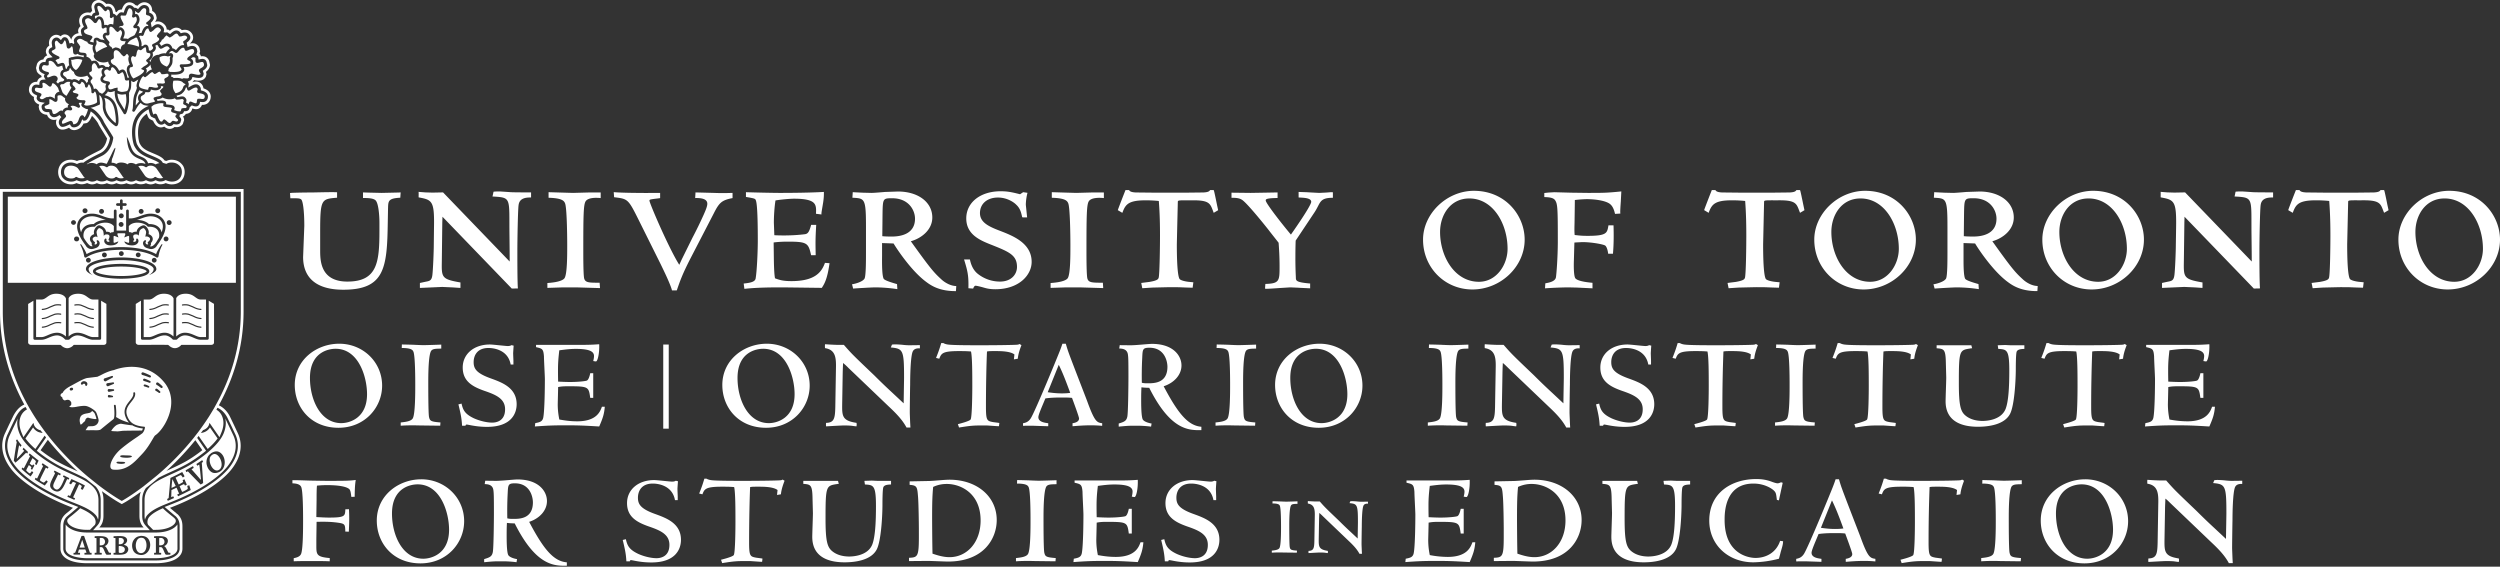 <svg xmlns="http://www.w3.org/2000/svg" width="300" height="68" fill="none"><rect width="100%" height="100%" fill="#333333" stroke="none"/><g fill="#fff" clip-path="url(#a)"><path d="m40.353 23.067.096.003v.654l-.091.007c-1.793.16-1.938.174-1.938 4.133v2.13c0 1.23 0 3.796 3.262 3.796 3.592 0 3.85-2.303 3.85-6.095V26.69c0-.762-.1-2.293-.464-2.647-.256-.248-.826-.282-1.411-.282h-.097v-.572l-.004-.099.693.023 1.555.036 2.018-.046.256-.014-.042.637-.088.005c-1.346.076-1.357.412-1.38 1.207l-.003.074-.031 1.652c-.081 5.469-.346 8.102-5.338 8.102-3.157 0-4.822-1.36-4.822-3.933l.144-3.725c0-1.738-.161-3.055-.397-3.194-.176-.124-.43-.124-1.187-.124h-.092l-.04-.629.092-.01c.232-.028 1.829-.055 2.616-.055l.67-.014c.732-.015 1.73-.035 2.173-.015Zm19.662-.092s.94.06 1.215.083c.28.022 1.163.03 2.404.03h.094v.61h-.094c-.639 0-1.302.13-1.402.903-.08.439-.149 4.033-.149 5.569 0 1.035 0 3.418.056 4.336l.014.105-.746.017-.03-.038-8.28-8.582c-.006.266-.022.673-.022.673l-.057 4.722c-.03 1.858-.03 2.097 2.155 2.478l.081.012v.556l-.005.103-.898-.062-1.283-.058-2.68.119v-.522l.006-.074s.729-.158.748-.16c.413-.083.663-.133.742-.786.082-.635.17-2.887.17-3.617l.024-1.988c.063-3.239-.18-3.414-1.772-3.707l-.073-.016.007-.552-.02-.106.82.064.853.026 1.276-.026.031.035s7.806 8.098 7.96 8.262c.01-.315-.022-3.067-.022-3.067-.06-4.558.286-4.605-1.93-4.732l-.107-.005.121-.568c.057-.042.793-.037.793-.037Zm5.813.186v.569l.098.005c1.51.051 1.762.36 1.882.668.212.5.258 3.742.258 4.947v.198c0 .983.005 3.286-.312 3.813-.098.174-.492.485-1.98.595l-.088.007v.583l1.836-.06h1.681l2.799.084-.006-.104-.04-.539h-.088c-1.222 0-1.614-.02-1.761-.494-.073-.246-.111-1.33-.111-3.217 0-4.451.024-5.629.277-6.054.306-.496 1.377-.432 1.703-.403l.107.01v-.673h-1.37l-1.945.053-1.277-.036-.546-.017-1.014-.03-.103-.001v.096Zm7.828.007.037.498.078.01c1.56.193 1.617.198 2.882 2.745l2.606 5.237.025.05c.44.909 1.108 2.278 1.338 3.068l.014.073h.575l.026-.064c.39-1.142.68-1.93 1.589-3.713l2.81-5.431c.648-1.281.934-1.605 2.195-1.855l.075-.015v-.624l-.095.002c-.724.028-1.423.028-2.14 0l-2.207-.059-.008.087-.035.59.1-.006c.58 0 1.357.073 1.357.69 0 .34-.252.895-.413 1.262l-.045.1a48.05 48.05 0 0 1-1.326 2.718l-1.283 2.596c0 .002-.189.417-.298.651-1.267-2.008-3.564-7.375-3.578-7.694 0-.138.032-.155.982-.268l.298-.04v-.627l-1.78.009-.957-.009c-.666 0-2.021-.027-2.714-.082l-.115-.01.007.11Zm25.11-.132c-1.428.086-3.67.113-5.155.113-.901 0-3.166-.053-4-.082l-.097-.004v.573l.076.01c.985.17 1.05.194 1.115.412.107.269.23 1.3.23 4.76 0 1.48-.116 3.809-.26 4.601-.072.386-.565.512-1.337.596l-.097.01.085.638.091-.01c1.558-.168 3.445-.168 4.568-.168l4.636.059.043-.074c.24-.379.607-.953.865-2.783l.02-.102-.555-.041-.024.064c-.394 1.05-1.175 2.126-3.998 2.126-.992 0-1.421-.13-1.973-.339-.056-.327-.11-.797-.136-2.2l-.027-2.098c.744-.098 1.432-.1 1.733-.1 2.262 0 2.437.174 2.745 1.55l.017.074h.55v-.096c-.03-1.51-.03-1.864.058-3.438l.007-.101h-.613l-.017.069c-.226.84-.404 1.002-.73 1.05-1.662.21-3.276.145-3.667.119l-.056-1.505c0-.732.063-1.861.195-2.666.609-.108 1.746-.21 2.234-.21 1.283 0 2.034.167 2.372.517.281.294.281.718.256 1.203l-.002.09.654.083v-.11c0-.121.08-.58.137-.91l.07-.422c.088-.596.088-.883.088-1.16v-.1l-.1.002Zm7.109 5.305c.347.041.843.045 1.15.045 1.036 0 2.777-.281 2.777-2.144 0-.989-.731-2.452-2.746-2.452-1.12 0-1.12.036-1.153 1.95 0 0-.021 2.437-.028 2.6Zm1.877-5.359c2.427 0 4.125 1.281 4.125 3.117 0 1.488-1.312 2.5-2.577 2.852 2.329 3.247 2.755 3.747 3.677 4.584.029.033.766.725 1.682.787l.094.005-.041.606h-.09c-2.009 0-3.012-.752-3.564-1.17-1.771-1.343-3.497-3.983-3.829-4.546-.09-.003-1.21-.044-1.381-.047v1.523l-.004.52c0 .775.019 1.895.194 2.232.125.219 1.044.484 1.539.629l.067.017.038.606-.117-.017a18.516 18.516 0 0 0-2.536-.195c-.401 0-2.183.107-2.572.138l-.082.007-.131-.517.104-.017c.232-.038 1.179-.267 1.4-.675.175-.358.169-2.363.169-3.224v-2.95c0-3.426-.148-3.433-1.531-3.516l-.099-.005.043-.668.173.014 1.024.051 1.066.026c.256 0 .934-.057 1.586-.113l1.573-.054Zm8.2 3.23c0 1.945 1.685 2.628 2.912 3.123l.105.04c2.106.843 3.071 1.227 3.071 2.66 0 .846-.641 1.755-2.046 1.755a4.28 4.28 0 0 1-2.699-.962c-.651-.544-.831-1.356-.89-1.623l-.019-.072h-.698l.035.118c.386 1.26.519 1.827.488 3.248v.09l.564.04.032-.065c.026-.065.119-.277.254-.277.139 0 .54.105.708.145l.081.022.17.048c.291.086.691.207 1.423.207 2.83 0 4.355-1.696 4.355-3.287 0-2.244-2.247-3.119-3.727-3.696-1.41-.532-2.475-1.026-2.475-2.156 0-1.117.869-1.865 2.158-1.865 1.167 0 1.993.64 2.195.863.469.427.586.933.696 1.419l.016.074.083.024h.511l-.155-1.498c0-.54.113-1.116.174-1.346l.022-.104-.517-.074-.373.248c-1.058-.275-1.589-.36-2.329-.36-2.429 0-4.125 1.343-4.125 3.261Zm10.264-3.051v.569l.092.005c1.514.051 1.76.36 1.883.668.209.5.257 3.742.257 4.947v.198c0 .983.007 3.286-.307 3.813-.101.174-.492.485-1.985.595l-.084.007v.583l1.832-.06h1.682l2.799.084-.005-.104-.035-.539h-.089c-1.224 0-1.622-.02-1.766-.494-.073-.246-.114-1.33-.114-3.217 0-4.451.027-5.627.275-6.054.306-.496 1.387-.432 1.705-.403l.109.01v-.673h-1.373l-1.94.053-1.279-.036-.547-.017-1.013-.03-.097-.001v.096Zm19.363-.35h-.369l-.028.038c-.057.078-.164.218-.768.247l-2.33.027h-3.256l-2.541-.027c-.608-.03-.711-.169-.772-.247l-.028-.037h-.43l-.022.063c-.052.117-.844 2.153-.874 2.275l-.024.07.542.321.043-.107c.362-.947.753-1.396 2.775-1.396.646 0 1.193.04 1.56.08.126 1.545.143 3.036.143 4.166 0 1.084-.036 4.274-.143 4.961-.044.248-.12.409-1.113.584l-.715.09-.279.036.121.633.964-.063.262-.016 1.869-.044.294-.004 1.032.009.786.032.834.026.014-.082.075-.57-.528-.05-.12-.014c-.49-.067-.85-.179-.988-.312-.128-.143-.346-.88-.346-4.183l.053-2.354.064-2.681c0-.229 0-.244 1.056-.244l.044.007.631-.007h.134c1.876 0 2.022.387 2.343 1.236l.099.267.535-.315-.132-.61c-.182-.895-.337-1.644-.379-1.74l-.024-.064h-.064Zm10.254.323v.564l.137.007c.578.03 1.377.064 1.377.519 0 .137-.249.805-2.437 3.928-.941-1.113-3.023-3.755-3.023-4.094 0-.129 0-.272 1.324-.297l.097-.002v-.667l-1.105.021-2.123.036-2.301-.027v.613h.097c.578 0 .914.07 1.192.262.707.488 3.184 3.614 3.276 3.746.005.013.998 1.266 1.089 1.388.06.81.115 1.712.115 2.821 0 1.708 0 2.065-1.616 2.118l-.089.002-.042.57.098.01c.234.017.981-.041 1.703-.091l1.233-.076.934.041.185.013 1.267.06-.004-.1v-.479l-.088-.005c-1.581-.14-1.601-.336-1.627-.642v-.117a46.17 46.17 0 0 1-.055-2.34c0-.643.009-1.325.033-2.041.029-.047 2.276-3.418 2.276-3.418.719-1.097.542-1.698 2.1-1.723l.091-.003v-.658l-.086-.006c-.202-.018-.254.015-.805.046l-.747.036-.885-.046-.62-.037-.869-.03h-.102v.098Zm21.639 10.681c2.122 0 3.436-2.058 3.436-3.96 0-2.97-1.717-6.04-4.592-6.04-2.304 0-3.507 2.024-3.507 4.02 0 2.943 1.745 5.98 4.663 5.98Zm-.608-10.917c3.814 0 6.095 2.98 6.095 5.861 0 3.238-2.875 5.978-6.271 5.978-3.318 0-5.922-2.625-5.922-5.978 0-3.12 2.848-5.861 6.098-5.861Zm17.586.084c-1.681.167-2.068.167-3.933.167l-1.968-.026-2.034-.056-.677.038-.52.055-.003.086v.399l.092.007c.512.024.992.07 1.203.375.298.45.327.906.327 4.929 0 1.897-.166 4.035-.231 4.35-.098.444-.732.6-1.197.678l-.071.017-.038.603.109-.012a46.378 46.378 0 0 1 2.716-.107l1.008.024 1.866.09V33.936l-.132-.012c-1.331-.126-1.776-.353-1.915-.518-.145-.171-.197-.855-.197-1.574 0-.212.005-.426.013-.632 0 0 .046-1.698.06-2.096.137-.009.948-.052.948-.052 1.043 0 2.35.231 2.688.384.175.057.335.424.407.934l.007.08h.577l.007-.084c.1-1.18.09-2.347.064-3.234l-.006-.091h-.607l-.012.082c-.145.834-.2 1.178-2.457 1.178-.674 0-.891-.023-1.537-.096l-.048-.005a6.991 6.991 0 0 1-.028-.655c0-.256.007-.53.014-.809 0 0 .036-2.364.036-2.735a15.314 15.314 0 0 1 1.388-.103c1.257 0 2.367.226 2.815.572.353.272.502.72.601 1.12l.018.077.638-.038-.007-.097c-.017-.18.023-.804.064-1.357l.061-1.205-.109.012Zm21.486-.17h-.367l-.029.037c-.054.078-.166.218-.768.247l-2.323.027h-3.263l-2.543-.027c-.608-.03-.71-.169-.769-.247l-.029-.037h-.431l-.021.063c-.049.117-.843 2.153-.874 2.275l-.016.07.533.321.04-.107c.366-.947.76-1.396 2.778-1.396.65 0 1.193.04 1.566.08.119 1.545.137 3.036.137 4.166 0 1.084-.031 4.274-.145 4.961-.041.248-.123.409-1.107.584l-.719.09-.28.036.126.633.957-.063.265-.016 1.865-.044.297-.004 1.034.009.788.032.832.026.013-.082.072-.57-.522-.05-.126-.014c-.487-.067-.85-.179-.99-.312-.128-.143-.342-.88-.342-4.183l.053-2.354.06-2.681c0-.229 0-.244 1.067-.244l.036.007.63-.007h.141c1.877 0 2.023.387 2.338 1.236l.104.267.53-.315-.129-.61c-.183-.895-.341-1.644-.377-1.74l-.028-.064h-.064Zm8.484 11.003c2.123 0 3.438-2.058 3.438-3.96 0-2.97-1.722-6.04-4.598-6.04-2.302 0-3.497 2.024-3.497 4.02 0 2.943 1.74 5.98 4.657 5.98Zm-.606-10.917c3.815 0 6.09 2.98 6.09 5.861 0 3.238-2.872 5.978-6.268 5.978-3.324 0-5.922-2.625-5.922-5.978 0-3.12 2.847-5.861 6.1-5.861Zm11.843 5.443c.339.041.838.045 1.146.045 1.035 0 2.775-.281 2.775-2.144 0-.989-.725-2.452-2.744-2.452-1.121 0-1.121.036-1.151 1.95 0 0-.026 2.437-.026 2.6Zm1.877-5.359c2.423 0 4.12 1.281 4.12 3.117 0 1.488-1.313 2.5-2.573 2.852 2.32 3.247 2.751 3.747 3.677 4.584.028.033.764.725 1.679.783l.088.009-.038.606h-.087c-2.011 0-3.013-.752-3.567-1.17-1.762-1.343-3.495-3.983-3.82-4.546-.097-.003-1.216-.044-1.389-.047v2.043c0 .775.021 1.895.194 2.232.118.219 1.046.484 1.541.629l.06.017.041.606-.119-.017a18.445 18.445 0 0 0-2.537-.195c-.393 0-2.181.107-2.569.138l-.079.007-.141-.517.108-.017c.239-.038 1.184-.267 1.405-.675.175-.358.168-2.363.168-3.224v-2.95c0-3.426-.144-3.433-1.535-3.516l-.095-.005.042-.668.17.014 1.029.051 1.064.026c.258 0 .933-.057 1.581-.113l1.582-.054Zm14.251 10.833c2.126 0 3.441-2.058 3.441-3.96 0-2.97-1.722-6.04-4.601-6.04-2.301 0-3.503 2.024-3.503 4.02 0 2.943 1.739 5.98 4.663 5.98Zm-.611-10.917c3.818 0 6.097 2.98 6.097 5.861 0 3.238-2.872 5.978-6.274 5.978-3.322 0-5.916-2.625-5.916-5.978 0-3.12 2.845-5.861 6.093-5.861Zm17.893.077s.931.06 1.206.083c.281.022 1.164.03 2.407.03h.091v.61h-.091c-.636 0-1.302.13-1.399.903-.08.439-.151 4.033-.151 5.569 0 1.035 0 3.418.061 4.336l.005.105-.746.017-.024-.038-8.285-8.582c-.003.266-.017.673-.017.673l-.062 4.722c-.028 1.858-.028 2.097 2.16 2.478l.078.012v.556l-.01.103-.892-.062-1.285-.058-2.672.119v-.596s.725-.158.744-.16c.416-.083.661-.133.744-.786.084-.635.17-2.887.17-3.617l.031-1.988c.059-3.239-.185-3.414-1.781-3.707l-.072-.016.005-.552-.011-.106.814.064.855.026 1.274-.026.029.035s7.809 8.098 7.963 8.262c.01-.315-.025-3.067-.025-3.067-.058-4.558.292-4.605-1.929-4.732l-.104-.005.116-.568c.065-.042.803-.037.803-.037Zm16.958-.163h-.365l-.025.037c-.058.078-.169.218-.776.247l-2.325.027h-3.256l-2.541-.027c-.608-.03-.717-.169-.772-.247l-.034-.037h-.425l-.021.063c-.053.117-.848 2.153-.875 2.275l-.022.07.541.321.041-.107c.357-.947.747-1.396 2.777-1.396.647 0 1.191.04 1.56.08.12 1.545.143 3.036.143 4.166 0 1.084-.033 4.274-.149 4.961-.043.248-.121.409-1.109.584l-.713.09-.284.036.124.633.961-.063.268-.016 1.865-.044.296-.004 1.028.009.791.032.832.026.014-.082.068-.57-.518-.05-.126-.014c-.49-.067-.85-.179-.989-.312-.128-.143-.346-.88-.346-4.183l.054-2.354.061-2.681c0-.229 0-.244 1.064-.244l.038.007.632-.007h.14c1.871 0 2.017.387 2.335 1.236l.104.267.538-.315-.135-.61c-.177-.895-.337-1.644-.377-1.74l-.031-.064h-.061Zm3.824 5.023c0-1.996 1.205-4.02 3.498-4.02 2.883 0 4.605 3.07 4.605 6.04 0 1.902-1.319 3.96-3.441 3.96-2.92 0-4.662-3.037-4.662-5.98Zm-2.041.924c0 3.353 2.595 5.978 5.918 5.978 3.401 0 6.274-2.74 6.274-5.978 0-2.88-2.285-5.861-6.099-5.861-3.253 0-6.093 2.741-6.093 5.861M40.955 50.776c.999 0 3.09-.607 3.09-3.477 0-2.017-.985-5.447-3.777-5.447-.747 0-3.073.341-3.073 3.508 0 2.559 1.234 5.416 3.76 5.416Zm-.25-9.53c2.855 0 5.149 2.204 5.149 5.03 0 2.605-2.059 5.057-5.242 5.057-3.292 0-5.241-2.42-5.241-5.136 0-3.026 2.62-4.951 5.335-4.951M48.085 50.696c.53-.061 1.232-.122 1.45-.495.296-.527.296-3.104.296-3.942 0-.713 0-3.632-.233-4.081-.078-.155-.203-.419-1.388-.419l.015-.42c.203 0 .81.015 1.373.032.578.032 1.108.047 1.184.047.39 0 1.764-.047 2.17-.064v.482c-.765 0-1.014.047-1.185.233-.374.418-.374 3.088-.374 3.88 0 .714 0 3.645.091 4.096.111.467.205.56 1.373.651l-.031.39-2.479-.032c-1.17-.03-1.78 0-2.262.032v-.39M55.386 48.432c.17.761.39 1.257 1.527 1.784.672.296 1.514.498 2.155.498.372 0 1.542-.109 1.542-1.6 0-1.271-1.09-1.738-2.494-2.218-1.405-.498-2.59-1.133-2.59-2.795 0-1.614 1.34-2.762 3.26-2.762.344 0 1.902.186 2.152.186.155 0 .328-.03.437-.107l.265.06c-.015.11-.062.87-.062.9 0 .14.033.87.033.902v.466h-.331c-.357-1.987-2.463-1.987-2.666-1.987-1.435 0-1.777 1.008-1.777 1.691 0 .792.311 1.35 2.184 2.003 1.26.465 2.977 1.102 2.977 3.056 0 1.025-.56 2.716-3.555 2.716-.78 0-1.483-.093-2.231-.248-.031 0-.14-.03-.187-.03-.14 0-.158.077-.158.139h-.42c-.047-.839-.14-1.335-.437-2.561l.376-.093M71.188 47.748h-.36c-.188-1.334-.188-1.396-2.651-1.396-.64 0-.842.03-1.202.093 0 .218-.047 2.003-.047 2.049 0 .852.11 1.427.187 1.846.516.095 1.264.219 2.154.219 2.34 0 2.76-1.195 2.961-1.753h.345c-.078.883-.218 1.334-.67 2.373-2.076-.125-2.636-.14-4.088-.14-1.434 0-2.105.031-3.634.14l.047-.403c.562-.109.874-.186.968-.7.155-.87.186-3.552.186-4.577 0-.389-.11-2.297-.11-2.732-.061-.853-.203-.93-.78-1.07-.062-.015-.155-.03-.17-.046v-.266h4.93c1.09 0 1.636 0 2.651-.077.047 1.07-.187 2.065-.39 2.065-.08 0-.22-.031-.327-.047.047-.186.093-.403.093-.606 0-.589-.655-.854-2.2-.854-.638 0-1.294.079-1.966.172-.107.932-.155 1.505-.155 2.404 0 .343 0 .622.015 1.352.36.015.875.046 1.42.046 1.092 0 1.902-.11 2.028-.17.265-.109.405-.87.405-.885h.36v2.963ZM79.589 41.344h.66v10.098h-.66V41.344ZM92.265 50.776c.998 0 3.086-.607 3.086-3.477 0-2.017-.981-5.447-3.775-5.447-.748 0-3.073.341-3.073 3.508 0 2.559 1.234 5.416 3.762 5.416Zm-.251-9.53c2.856 0 5.148 2.204 5.148 5.03 0 2.605-2.06 5.057-5.242 5.057-3.293 0-5.241-2.42-5.241-5.136 0-3.026 2.62-4.951 5.335-4.951M108.441 48.4c0-.481.046-2.67.046-3.104 0-3.304-.124-3.46-1.591-3.6l.141-.342a2.52 2.52 0 0 1 .389-.029c.125 0 .466.014.826.046.36.047.732.061.858.061.079 0 1.077-.014 1.278-.014v.388c-.216-.016-.652-.016-.842.34-.295.56-.327 3.197-.327 4.02-.015.529-.044 2.84-.044 3.306 0 .17.029.806.044 1.242l.032.589h-.468c-.531-.994-1.357-1.802-2.184-2.577l-4.788-4.577a7.126 7.126 0 0 0-.64-.589 36.938 36.938 0 0 0-.049 1.333l-.06 3.585c-.016 1.443-.016 2.003 1.715 2.265.048.187.015.311 0 .42-.203-.015-.389-.046-.623-.077-.22-.016-.483-.032-.859-.032-.343 0-1.857.093-2.167.11a1.85 1.85 0 0 1 0-.42c.981-.015 1.075-.557 1.108-1.878l.076-4.546c.031-1.288.015-2.344-1.309-2.545a2.105 2.105 0 0 1 0-.467c.078 0 .405.031.733.046.327.017.669.031.794.031h.734c.967 1.102 1.014 1.15 3.651 3.663a71.093 71.093 0 0 0 2.182 2.096l1.344 1.257M121.731 42.534c-.531-.403-1.686-.403-2.309-.403-.592 0-.701 0-.983.047-.063 1.35-.125 3.988-.125 6.657 0 1.646.14 1.677.842 1.817.564.077.626.077.766.108l-.046.388c-.25 0-1.359-.094-1.531-.094-1.512 0-1.686 0-3.259.249l-.14-.403c.249-.064 1.404-.358 1.526-.56.187-.28.205-3.415.205-3.926 0-1.412 0-3.615-.158-4.236-.434-.031-.638-.047-1.45-.047-1.981 0-2.105.28-2.354.916l-.39-.093c.39-.962.53-1.476.623-1.784h.265c.125.093.421.169.625.184.623.078 2.948.078 3.759.078 1.14 0 3.416-.014 4.384-.06.218-.018.266-.033.358-.095l.235.141c-.126.341-.375.96-.438 1.63l-.467.077.062-.59M125.726 47.066c.421.063 1.014.14 1.686.14.514 0 .763-.031 1.014-.062-.422-1.149-.858-2.328-1.374-3.368l-1.326 3.29Zm-.748 1.862c-.109.279-.375.9-.375 1.133 0 .574.75.668 1.187.728v.358c-.11 0-.578-.015-1.03-.03-.453-.016-.874-.031-.905-.031-.188 0-.843 0-1.092.015v-.312c.249-.046.638-.122.935-.602.545-.87 3.245-7.467 3.448-7.994.157-.387.251-.668.344-.947h.405c.094.312.187.653.374 1.166.327.914 1.889 4.918 2.198 5.741.906 2.499 1.172 2.543 1.795 2.636v.312c-.358-.03-.716-.062-1.372-.062-.966 0-1.7.078-2.185.108v-.358c.407-.06.781-.215.781-.573 0-.215-.765-2.25-.843-2.468-.28-.03-.452-.046-1.122-.046-.578 0-1.327 0-2.075.11l-.468 1.116M137.926 41.728c-.812 0-.812.203-.858 1.195a41.317 41.317 0 0 0-.047 3.01c.234.047.296.062.716.062.748 0 2.356 0 2.356-1.987 0-.558-.28-2.28-2.167-2.28Zm-3.681 9.094c.669-.201.919-.31 1.03-.808.109-.42.138-3.972.138-4.764 0-2.017-.014-2.344-.062-2.699-.094-.699-.717-.715-1.044-.732l.062-.4c.218 0 1.137.013 1.326.013.202 0 .748-.03 1.279-.078.547-.046 1.075-.09 1.262-.09 2.56 0 3.542 1.427 3.542 2.59 0 1.148-.904 2.095-2.137 2.498 1.747 3.322 2.949 4.734 4.524 4.858v.403c-1.513.03-3.696.03-6.256-5.075-.42-.014-.545-.014-.935-.06-.015.34-.033.62-.033 1.487 0 .513 0 2.065.203 2.39.204.297.829.434 1.047.467l-.062.372c-.501-.062-.781-.077-1.031-.093-.264-.015-.499-.015-.935-.015-.641 0-.764 0-1.918.108v-.372M145.864 50.696c.532-.061 1.235-.122 1.451-.495.298-.527.298-3.104.298-3.942 0-.713 0-3.632-.234-4.081-.08-.155-.202-.419-1.39-.419l.016-.42c.202 0 .812.015 1.374.032.577.032 1.107.047 1.185.047.39 0 1.763-.047 2.168-.064v.482c-.763 0-1.012.047-1.186.233-.374.418-.374 3.088-.374 3.88 0 .714 0 3.645.094 4.096.109.467.202.56 1.371.651l-.029.39-2.481-.032c-1.17-.03-1.779 0-2.263.032v-.39M158.594 50.776c.999 0 3.09-.607 3.09-3.477 0-2.017-.985-5.447-3.777-5.447-.748 0-3.072.341-3.072 3.508 0 2.559 1.234 5.416 3.759 5.416Zm-.251-9.53c2.856 0 5.15 2.204 5.15 5.03 0 2.605-2.06 5.057-5.243 5.057-3.289 0-5.24-2.42-5.24-5.136 0-3.026 2.621-4.951 5.333-4.951M171.339 50.696c.53-.061 1.233-.122 1.449-.495.298-.527.298-3.104.298-3.942 0-.713 0-3.632-.234-4.081-.078-.155-.202-.419-1.388-.419l.016-.42c.202 0 .811.015 1.372.032.578.032 1.108.047 1.186.047.39 0 1.762-.047 2.167-.064v.482c-.763 0-1.013.047-1.184.233-.375.418-.375 3.088-.375 3.88 0 .714 0 3.645.093 4.096.109.467.204.56 1.373.651l-.03.39-2.482-.032a22.61 22.61 0 0 0-2.261.032v-.39M187.609 48.4c0-.481.047-2.67.047-3.104 0-3.304-.125-3.46-1.591-3.6l.14-.342a2.53 2.53 0 0 1 .389-.029c.127 0 .469.014.826.046.361.047.734.061.86.061.078 0 1.077-.014 1.28-.014v.388c-.22-.016-.656-.016-.845.34-.295.56-.326 3.197-.326 4.02-.017.529-.046 2.84-.046 3.306 0 .17.029.806.046 1.242l.031.589h-.469c-.531-.994-1.357-1.802-2.182-2.577l-4.79-4.577c-.202-.201-.436-.435-.638-.589a32.85 32.85 0 0 0-.047 1.333l-.063 3.585c-.017 1.443-.017 2.003 1.715 2.265.048.187.016.311 0 .42-.202-.015-.391-.046-.624-.077a11.443 11.443 0 0 0-.859-.032c-.34 0-1.855.093-2.167.11a1.84 1.84 0 0 1 0-.42c.983-.015 1.076-.557 1.108-1.878l.078-4.546c.031-1.288.015-2.344-1.311-2.545a2.398 2.398 0 0 1 0-.467c.078 0 .406.031.734.046.328.017.672.031.795.031h.734c.968 1.102 1.015 1.15 3.65 3.663a69.998 69.998 0 0 0 2.183 2.096l1.342 1.257M191.9 48.432c.169.761.389 1.257 1.528 1.784.67.296 1.513.498 2.152.498.374 0 1.546-.109 1.546-1.6 0-1.271-1.092-1.738-2.496-2.218-1.406-.498-2.59-1.133-2.59-2.795 0-1.614 1.342-2.762 3.261-2.762.343 0 1.901.186 2.152.186.156 0 .326-.03.436-.107l.265.06c-.015.11-.061.87-.061.9 0 .14.03.87.03.902v.466h-.327c-.36-1.987-2.465-1.987-2.668-1.987-1.435 0-1.777 1.008-1.777 1.691 0 .792.311 1.35 2.182 2.003 1.266.465 2.979 1.102 2.979 3.056 0 1.025-.56 2.716-3.555 2.716-.781 0-1.482-.093-2.232-.248-.03 0-.14-.03-.186-.03-.14 0-.157.077-.157.139h-.42c-.049-.839-.14-1.335-.438-2.561l.376-.093M210.103 42.534c-.53-.403-1.685-.403-2.309-.403-.592 0-.702 0-.982.047a166.99 166.99 0 0 0-.124 6.657c0 1.646.14 1.677.841 1.817.563.077.625.077.765.108l-.047.388c-.251 0-1.357-.094-1.528-.094-1.515 0-1.686 0-3.261.249l-.141-.403c.25-.064 1.404-.358 1.529-.56.187-.28.204-3.415.204-3.926 0-1.412 0-3.615-.157-4.236-.437-.031-.641-.047-1.451-.047-1.98 0-2.106.28-2.356.916l-.389-.093c.389-.962.531-1.476.623-1.784h.267c.124.093.42.169.622.184.626.078 2.948.078 3.76.078 1.139 0 3.418-.014 4.383-.06.22-.018.267-.033.36-.095l.234.141c-.125.341-.374.96-.436 1.63l-.469.077.062-.59M213.004 50.696c.531-.061 1.232-.122 1.452-.495.296-.527.296-3.104.296-3.942 0-.713 0-3.632-.233-4.081-.08-.155-.203-.419-1.39-.419l.015-.42c.204 0 .812.015 1.375.032.575.032 1.106.047 1.185.047.39 0 1.762-.047 2.167-.064v.482c-.763 0-1.014.047-1.185.233-.374.418-.374 3.088-.374 3.88 0 .714 0 3.645.093 4.096.11.467.203.56 1.373.651l-.031.39-2.479-.032c-1.172-.03-1.779 0-2.264.032v-.39M229.305 42.534c-.53-.403-1.685-.403-2.308-.403-.592 0-.703 0-.981.047-.064 1.35-.126 3.988-.126 6.657 0 1.646.14 1.677.844 1.817.56.077.623.077.763.108l-.046.388c-.252 0-1.359-.094-1.531-.094-1.512 0-1.684 0-3.259.249l-.14-.403c.249-.064 1.404-.358 1.528-.56.187-.28.203-3.415.203-3.926 0-1.412 0-3.615-.156-4.236-.436-.031-.639-.047-1.45-.047-1.982 0-2.107.28-2.356.916l-.392-.093c.392-.962.532-1.476.625-1.784h.266c.124.093.421.169.624.184.623.078 2.948.078 3.758.078 1.141 0 3.417-.014 4.384-.06.219-.018.265-.033.359-.095l.234.141c-.125.341-.374.96-.435 1.63l-.469.077.061-.59M233.502 43.528c-.031-1.645-.234-1.662-1.107-1.738v-.358h4.166l.093.358c-.032 0-.173.016-.249.03-1.266.203-1.343.233-1.343 4.144 0 2.7.204 3.43.827 3.927.657.528 1.498.621 2.014.621.264 0 2.213-.017 2.776-1.459.344-.9.437-2.655.437-4.578 0-2.53-.297-2.544-1.326-2.61l-.062-.433.842-.03c.233 0 .514.03.827.03h1.527v.434c-.343.017-.795.033-.921.327-.107.265-.107 1.879-.107 2.282-.016 1.35-.172 4.081-.656 5.12-.655 1.398-2.699 1.615-3.884 1.615-1.451 0-3.885-.341-3.885-3.057 0-.405.078-2.406.078-2.857l-.047-1.768M254.359 42.534c-.53-.403-1.686-.403-2.31-.403-.592 0-.7 0-.983.047a170.54 170.54 0 0 0-.125 6.657c0 1.646.141 1.677.844 1.817.563.077.625.077.765.108l-.047.388c-.249 0-1.357-.094-1.53-.094-1.513 0-1.684 0-3.26.249l-.139-.403c.248-.064 1.403-.358 1.528-.56.187-.28.202-3.415.202-3.926 0-1.412 0-3.615-.156-4.236-.436-.031-.638-.047-1.45-.047-1.982 0-2.105.28-2.354.916l-.392-.093c.392-.962.53-1.476.624-1.784h.266c.125.093.421.169.624.184.623.078 2.947.078 3.759.078 1.139 0 3.417-.014 4.383-.06.218-.018.265-.033.358-.095l.234.141c-.125.341-.374.96-.436 1.63l-.468.077.063-.59M264.405 47.748h-.358c-.187-1.334-.187-1.396-2.651-1.396-.641 0-.844.03-1.202.093 0 .218-.047 2.003-.047 2.049 0 .852.109 1.427.187 1.846a11.65 11.65 0 0 0 2.152.219c2.34 0 2.762-1.195 2.965-1.753h.343c-.078.883-.218 1.334-.672 2.373-2.074-.125-2.636-.14-4.087-.14-1.435 0-2.105.031-3.635.14l.047-.403c.563-.109.874-.186.969-.7.156-.87.186-3.552.186-4.577 0-.389-.11-2.297-.11-2.732-.061-.853-.2-.93-.778-1.07-.063-.015-.156-.03-.174-.046v-.266h4.932c1.092 0 1.637 0 2.65-.077.047 1.07-.186 2.065-.389 2.065-.079 0-.218-.031-.328-.047.047-.186.094-.403.094-.606 0-.589-.656-.854-2.198-.854-.641 0-1.295.079-1.967.172-.109.932-.156 1.505-.156 2.404 0 .343 0 .622.016 1.352.358.015.874.046 1.42.046 1.092 0 1.903-.11 2.026-.17.267-.109.407-.87.407-.885h.358v2.963M37.96 62.048c.577.031 1.06.062 1.514.062 1.935 0 1.935-.184 1.966-.992l.436-.015c.015.294.031.666.031 1.164 0 .573-.031 1.131-.047 1.536l-.42-.015c-.031-.87-.031-.948-.937-1.072-.734-.095-1.372-.124-2.512-.095l-.03 2.096v.715c0 1.1 0 1.397 1.607 1.536v.388c-.718-.031-1.436-.031-2.185-.031-.56 0-1.48 0-2.136.03v-.372c.374-.077.78-.186.905-.573.218-.7.218-3.043.218-3.911 0-.776 0-3.632-.235-4.083-.17-.355-.687-.4-1.045-.418v-.372c.295-.017 1.185.016 2.076.046.903.016 1.808.031 2.137.031 2.324 0 2.682-.015 3.385-.108-.08.527-.11.883-.127 2.017l-.403.015c-.062-.512-.095-.837-.298-.977-.53-.387-1.917-.435-2.573-.435-.454 0-.75.015-1.25.062-.046.42-.046 1.195-.046 1.662l-.03 2.11M50.8 67.045c.998 0 3.089-.606 3.089-3.476 0-2.017-.983-5.447-3.777-5.447-.748 0-3.073.34-3.073 3.508 0 2.56 1.233 5.415 3.76 5.415Zm-.25-9.53c2.854 0 5.148 2.207 5.148 5.03 0 2.606-2.06 5.06-5.242 5.06-3.29 0-5.241-2.421-5.241-5.136 0-3.026 2.62-4.953 5.335-4.953M61.78 57.998c-.81 0-.81.203-.857 1.195a39.518 39.518 0 0 0-.046 3.01c.234.047.296.064.716.064.75 0 2.356 0 2.356-1.988 0-.557-.282-2.281-2.169-2.281ZM58.1 67.092c.671-.201.92-.31 1.031-.808.11-.418.139-3.97.139-4.763 0-2.018-.016-2.343-.063-2.7-.093-.7-.718-.713-1.043-.73l.062-.403c.218 0 1.137.015 1.324.015.204 0 .75-.03 1.281-.077.545-.047 1.075-.093 1.262-.093 2.558 0 3.542 1.428 3.542 2.592 0 1.148-.906 2.095-2.136 2.496 1.746 3.322 2.947 4.735 4.522 4.858v.405c-1.512.03-3.695.03-6.255-5.075-.42-.015-.545-.015-.935-.062-.016.341-.033.62-.033 1.49 0 .511 0 2.065.205 2.388.202.296.827.436 1.043.467l-.062.373c-.499-.063-.78-.079-1.028-.092-.267-.017-.5-.017-.937-.017-.64 0-.765 0-1.92.11v-.374M75.104 64.703c.171.76.388 1.256 1.527 1.782.671.297 1.514.498 2.153.498.373 0 1.546-.108 1.546-1.598 0-1.272-1.095-1.738-2.497-2.218-1.405-.499-2.589-1.135-2.589-2.794 0-1.616 1.34-2.764 3.26-2.764.342 0 1.902.187 2.15.187.157 0 .33-.03.439-.108l.265.062c-.016.108-.064.87-.064.9 0 .14.033.869.033.9v.466h-.33c-.356-1.987-2.462-1.987-2.665-1.987-1.435 0-1.78 1.009-1.78 1.693 0 .79.314 1.35 2.185 2 1.262.466 2.98 1.102 2.98 3.057 0 1.025-.562 2.716-3.557 2.716-.78 0-1.483-.093-2.23-.249-.032 0-.14-.03-.188-.03-.14 0-.157.077-.157.14h-.42c-.047-.837-.14-1.334-.438-2.56l.377-.093M93.307 58.804c-.53-.401-1.685-.401-2.308-.401-.594 0-.703 0-.985.046-.06 1.348-.122 3.988-.122 6.656 0 1.646.14 1.677.842 1.816.561.078.622.078.764.11l-.047.388c-.249 0-1.357-.094-1.53-.094-1.512 0-1.682 0-3.26.248l-.14-.403c.248-.062 1.404-.357 1.53-.56.188-.277.203-3.413.203-3.924 0-1.413 0-3.617-.156-4.237-.438-.033-.64-.046-1.452-.046-1.98 0-2.107.279-2.356.914l-.39-.093c.39-.961.53-1.474.625-1.784h.263c.127.093.423.169.626.186.622.077 2.949.077 3.76.077 1.137 0 3.416-.015 4.382-.061.22-.016.266-.033.36-.094l.234.14c-.125.34-.374.962-.439 1.629l-.467.079.063-.592M97.504 59.797c-.03-1.642-.235-1.66-1.109-1.736v-.358h4.166l.094.358c-.033 0-.173.014-.25.03-1.263.203-1.341.232-1.341 4.143 0 2.702.203 3.43.826 3.928.656.527 1.497.62 2.013.62.263 0 2.214-.016 2.776-1.458.343-.901.437-2.656.437-4.58 0-2.53-.297-2.543-1.325-2.607l-.064-.434.843-.03c.232 0 .514.03.828.03h1.528v.434c-.344.018-.796.031-.921.326-.11.265-.11 1.879-.11 2.281-.015 1.35-.17 4.082-.653 5.122-.656 1.396-2.701 1.613-3.884 1.613-1.453 0-3.885-.34-3.885-3.056 0-.403.078-2.405.078-2.855l-.047-1.771M113.616 58.075c-.342 0-.952.033-1.638.358-.093.977-.124 1.846-.124 3.677 0 .684.015 3.074.047 4.33.516.17 1.25.42 2.044.42 2.074 0 3.728-1.755 3.728-4.407 0-3.245-2.371-4.378-4.057-4.378Zm-3.352 5.385c0-.573-.032-2.995-.094-3.77-.096-1.256-.109-1.444-1.014-1.506v-.418l2.355-.047c.61-.016 1.856-.155 2.419-.155 3.307 0 5.677 2.018 5.677 4.843 0 2.17-1.497 4.98-5.849 4.98-.391 0-2.059-.077-2.402-.077-.283 0-1.544.015-1.81.015h-.466v-.388c1.012-.046 1.184-.108 1.184-2.452V63.46M121.916 66.968c.532-.062 1.233-.124 1.449-.496.298-.529.298-3.105.298-3.944 0-.712 0-3.631-.232-4.079-.08-.155-.205-.42-1.39-.42l.016-.42c.202 0 .811.017 1.374.033.576.03 1.106.046 1.184.046.391 0 1.762-.046 2.169-.062v.482c-.763 0-1.015.047-1.186.23-.376.42-.376 3.09-.376 3.882 0 .714 0 3.646.094 4.097.109.465.202.558 1.374.651l-.031.388-2.482-.031c-1.169-.032-1.776 0-2.261.03v-.387M135.814 64.02h-.358c-.187-1.334-.187-1.398-2.652-1.398-.639 0-.841.032-1.201.094 0 .217-.047 2.001-.047 2.048 0 .854.109 1.427.187 1.846.516.094 1.264.219 2.151.219 2.341 0 2.763-1.196 2.968-1.754h.343c-.081.884-.22 1.335-.672 2.375-2.074-.125-2.639-.14-4.087-.14-1.435 0-2.105.03-3.635.14l.047-.405c.563-.108.874-.185.967-.699.156-.868.187-3.552.187-4.577 0-.39-.109-2.297-.109-2.731-.062-.854-.204-.93-.779-1.071-.064-.016-.157-.031-.173-.047v-.263h4.928c1.094 0 1.638 0 2.654-.078.046 1.071-.187 2.065-.39 2.065-.078 0-.218-.032-.329-.048a2.46 2.46 0 0 0 .095-.604c0-.59-.656-.855-2.2-.855-.64 0-1.294.078-1.966.171-.109.932-.156 1.507-.156 2.405 0 .342 0 .62.016 1.35.36.016.874.047 1.419.047 1.092 0 1.903-.11 2.029-.17.267-.109.405-.868.405-.885h.358v2.965M139.714 64.703c.173.76.389 1.256 1.531 1.782.669.297 1.513.498 2.151.498.376 0 1.544-.108 1.544-1.598 0-1.272-1.091-1.738-2.496-2.218-1.402-.499-2.589-1.135-2.589-2.794 0-1.616 1.343-2.764 3.263-2.764.34 0 1.902.187 2.151.187.156 0 .327-.03.436-.108l.267.062c-.018.108-.064.87-.064.9 0 .14.031.869.031.9v.466h-.326c-.36-1.987-2.466-1.987-2.669-1.987-1.435 0-1.778 1.009-1.778 1.693 0 .79.312 1.35 2.183 2 1.264.466 2.979 1.102 2.979 3.057 0 1.025-.559 2.716-3.555 2.716-.78 0-1.482-.093-2.229-.249-.033 0-.143-.03-.189-.03-.14 0-.156.077-.156.14h-.42c-.048-.837-.141-1.334-.438-2.56l.373-.093M152.617 66.076c.336-.04.781-.08.919-.313.187-.336.187-1.967.187-2.498 0-.452 0-2.3-.149-2.586-.048-.096-.128-.264-.877-.264l.008-.265c.13 0 .514.01.869.02.365.018.703.029.751.029.248 0 1.117-.03 1.373-.04v.305c-.483 0-.641.029-.749.148-.237.265-.237 1.955-.237 2.457 0 .451 0 2.31.06 2.595.067.293.126.353.868.412l-.019.244-1.573-.018c-.74-.02-1.125 0-1.431.018v-.244M162.922 64.623c0-.305.029-1.691.029-1.967 0-2.094-.08-2.192-1.008-2.28l.089-.216c.06-.01.146-.02.247-.02.08 0 .296.01.525.03.225.029.463.04.542.04.05 0 .682-.011.81-.011v.246c-.138-.013-.414-.013-.531.215-.19.355-.21 2.026-.21 2.545-.009.334-.03 1.8-.03 2.094 0 .109.021.512.03.787l.02.374h-.297c-.334-.63-.859-1.142-1.383-1.633l-3.031-2.9c-.131-.127-.277-.273-.407-.373-.008.198-.029.65-.029.845l-.04 2.272c-.01.912-.01 1.267 1.086 1.434.031.12.012.197 0 .265-.127-.008-.247-.029-.394-.05-.138-.008-.306-.018-.544-.018-.218 0-1.175.06-1.372.068a1.17 1.17 0 0 1 0-.265c.622-.01.682-.355.701-1.188l.048-2.881c.019-.814.011-1.484-.828-1.61a1.325 1.325 0 0 1 0-.297c.048 0 .256.021.464.03.207.01.423.02.503.02h.464c.613.698.644.727 2.313 2.32.453.45.908.894 1.383 1.326l.85.798M175.644 64.02h-.36c-.185-1.334-.185-1.398-2.65-1.398-.638 0-.843.032-1.201.094 0 .217-.047 2.001-.047 2.048 0 .854.107 1.427.187 1.846a11.69 11.69 0 0 0 2.153.219c2.339 0 2.759-1.196 2.964-1.754h.343c-.078.884-.219 1.335-.67 2.375-2.076-.125-2.637-.14-4.089-.14-1.433 0-2.105.03-3.633.14l.046-.405c.561-.108.873-.185.966-.699.158-.868.189-3.552.189-4.577 0-.39-.111-2.297-.111-2.731-.062-.854-.202-.93-.78-1.071-.061-.016-.155-.031-.17-.047v-.263h4.928c1.092 0 1.639 0 2.654-.078.046 1.071-.188 2.065-.391 2.065-.078 0-.218-.032-.328-.048.047-.186.094-.403.094-.604 0-.59-.656-.855-2.2-.855-.639 0-1.295.078-1.965.171-.109.932-.156 1.507-.156 2.405 0 .342 0 .62.016 1.35.358.016.872.047 1.419.047 1.091 0 1.902-.11 2.029-.17.264-.109.403-.868.403-.885h.36v2.965M183.803 58.075a3.76 3.76 0 0 0-1.639.358c-.093.977-.123 1.846-.123 3.677 0 .684.013 3.074.046 4.33.514.17 1.248.42 2.043.42 2.075 0 3.728-1.755 3.728-4.407 0-3.245-2.37-4.378-4.055-4.378Zm-3.354 5.385c0-.573-.032-2.995-.095-3.77-.094-1.256-.109-1.444-1.012-1.506v-.418l2.356-.047c.607-.016 1.855-.155 2.416-.155 3.306 0 5.68 2.018 5.68 4.843 0 2.17-1.498 4.98-5.85 4.98-.391 0-2.059-.077-2.404-.077-.279 0-1.544.015-1.809.015h-.469v-.388c1.014-.046 1.187-.108 1.187-2.452V63.46M193.397 59.797c-.033-1.642-.235-1.66-1.108-1.736v-.358h4.165l.094.358c-.032 0-.171.014-.252.03-1.262.203-1.341.232-1.341 4.143 0 2.702.202 3.43.828 3.928.655.527 1.499.62 2.013.62.264 0 2.215-.016 2.776-1.458.343-.901.436-2.656.436-4.58 0-2.53-.296-2.543-1.325-2.607l-.063-.434.843-.03c.234 0 .514.03.828.03h1.526v.434c-.343.018-.794.031-.919.326-.109.265-.109 1.879-.109 2.281-.016 1.35-.172 4.082-.656 5.122-.654 1.396-2.697 1.613-3.884 1.613-1.451 0-3.885-.34-3.885-3.056 0-.403.08-2.405.08-2.855l-.047-1.771M213.473 67.046a13.055 13.055 0 0 1-3.059.433c-3.025 0-5.302-2.094-5.302-5.01 0-3.369 2.731-4.983 5.632-4.983.64 0 1.231.078 1.917.341.172.062.484.171.64.171.156 0 .281-.062.421-.124l.203.062c-.062.294-.39 1.769-.452 2.109l-.249-.06c-.08-.653-.095-.854-.312-1.07-.219-.249-1.139-.886-2.498-.886-3.461 0-3.461 3.554-3.461 4.362 0 4.252 3.088 4.561 3.696 4.561 1.372 0 2.527-.714 2.965-2.049l.359.047c-.017.218-.017.342-.126.73-.031.11-.187.637-.203.73l-.171.636M218.51 63.336c.421.062 1.013.14 1.685.14.514 0 .763-.03 1.013-.06-.421-1.149-.858-2.33-1.372-3.371l-1.326 3.291Zm-.749 1.862c-.11.28-.374.9-.374 1.135 0 .573.748.666 1.186.728v.358c-.109 0-.579-.017-1.032-.033-.45-.013-.872-.03-.904-.03-.187 0-.841 0-1.092.017v-.312c.251-.047.64-.124.937-.605.545-.87 3.246-7.464 3.447-7.993.155-.388.25-.667.344-.947h.405c.093.311.186.652.375 1.166.325.914 1.887 4.92 2.199 5.74.905 2.5 1.171 2.546 1.795 2.639v.312a13.28 13.28 0 0 0-1.375-.063c-.966 0-1.7.076-2.182.109v-.358c.404-.062.78-.217.78-.576 0-.215-.765-2.248-.845-2.465-.278-.031-.45-.047-1.122-.047-.575 0-1.326 0-2.075.109l-.467 1.116M234.844 58.804c-.53-.401-1.685-.401-2.307-.401-.594 0-.703 0-.986.046a171.62 171.62 0 0 0-.122 6.656c0 1.646.139 1.677.841 1.816.562.078.624.078.765.11l-.046.388c-.251 0-1.358-.094-1.531-.094-1.511 0-1.684 0-3.259.248l-.141-.403c.249-.062 1.404-.357 1.529-.56.187-.277.202-3.413.202-3.924 0-1.413 0-3.617-.156-4.237a15.055 15.055 0 0 0-1.45-.046c-1.98 0-2.107.279-2.354.914l-.392-.093c.392-.961.532-1.474.626-1.784h.262c.127.093.423.169.626.186.622.077 2.949.077 3.759.077 1.139 0 3.417-.015 4.383-.061.22-.016.265-.033.36-.094l.234.14c-.125.34-.374.962-.438 1.629l-.467.079.062-.592M237.745 66.968c.531-.062 1.233-.124 1.452-.496.296-.529.296-3.105.296-3.944 0-.712 0-3.631-.234-4.079-.079-.155-.202-.42-1.388-.42l.014-.42c.204 0 .812.017 1.374.033.577.03 1.106.046 1.185.046.39 0 1.762-.046 2.168-.062v.482c-.763 0-1.012.047-1.185.23-.375.42-.375 3.09-.375 3.882 0 .714 0 3.646.094 4.097.109.465.203.558 1.373.651l-.031.388-2.48-.031a22.7 22.7 0 0 0-2.263.03v-.387M250.474 67.045c1 0 3.089-.606 3.089-3.476 0-2.017-.983-5.447-3.776-5.447-.747 0-3.072.34-3.072 3.508 0 2.56 1.232 5.415 3.759 5.415Zm-.248-9.53c2.854 0 5.147 2.207 5.147 5.03 0 2.606-2.06 5.06-5.242 5.06-3.291 0-5.24-2.421-5.24-5.136 0-3.026 2.62-4.953 5.335-4.953ZM267.12 64.67c0-.48.047-2.67.047-3.102 0-3.305-.125-3.46-1.591-3.601l.14-.341c.094-.017.233-.031.389-.031.125 0 .468.014.828.047.358.046.732.061.858.061.076 0 1.075-.015 1.277-.015v.387c-.218-.014-.654-.014-.841.341-.295.56-.328 3.198-.328 4.021-.015.527-.045 2.84-.045 3.306 0 .17.03.806.045 1.24l.033.59h-.47c-.529-.992-1.357-1.8-2.184-2.576l-4.787-4.578c-.205-.201-.437-.434-.641-.588-.014.31-.047 1.022-.047 1.334l-.063 3.583c-.015 1.443-.015 2.003 1.718 2.267.046.185.015.31 0 .418-.204-.014-.392-.047-.625-.078-.218-.015-.485-.03-.857-.03-.343 0-1.857.094-2.169.108a1.717 1.717 0 0 1 0-.418c.983-.016 1.076-.559 1.108-1.878l.076-4.546c.033-1.288.017-2.345-1.308-2.547a2.235 2.235 0 0 1 0-.465c.076 0 .404.03.731.047.328.016.67.03.797.03h.732c.967 1.101 1.015 1.148 3.651 3.664a71.692 71.692 0 0 0 2.184 2.096l1.342 1.255M11.95 1.977c.484.072.544.687.56 1.04a.507.507 0 0 1 .429.034.462.462 0 0 1 .231-.15c.15-.039.29-.007.416.055.053-.345.08-.852.03-.948-.03.002-.105.057-.152.108a.163.163 0 0 1-.187.043.164.164 0 0 1-.094-.165c.035-.314-.002-.773-.162-.825-.14-.041-.155-.015-.186.046-.085.154-.195.139-.25.12l-.165-.16c-.13-.166-.438-.555-.658-.452-.174.08-.02.47.062.679.07.179.106.27.045.36-.06.089-.164.094-.252.103-.164.015-.208.034-.227.11-.024.1.035.205.1.282.092-.15.235-.313.46-.28M12.816 3.98h-.003c0 .004.006.016.007.042 0 0-.001-.026-.004-.041"/><path d="M10.712 4.207c.213.063.394.115.383.294l-.192.302c-.07.06-.116.103-.116.144 0 .03.066.087.47.143-.028-.165-.057-.436.179-.539.153-.065.3-.02.422.047.339.234.33.136.399.16.092.014.197.04.31.096-.12-.16-.23-.342-.23-.518 0-.057.01-.109.033-.16.111-.243.296-.26.443-.252a3.564 3.564 0 0 1-.004-.06 2.82 2.82 0 0 1-.019-.305c0-.07.004-.143.02-.213-.139-.08-.219-.033-.294.02-.044.033-.118.083-.207.047-.108-.04-.11-.132-.116-.284-.008-.215-.029-.797-.29-.832-.065-.012-.146.138-.199.227-.067.125-.127.236-.254.245-.11.008-.176-.064-.284-.183-.319-.351-.56-.511-.85-.31-.216.154-.063.501.116.827l.073.248c-.027.093-.105.124-.184.157-.125.051-.223.1-.235.205-.032.282.265.392.626.494M9.636 5.603l-.088.29-.061.174c0 .2.113.239.456.261.179.014.383.025.432.205a.638.638 0 0 1-.002.283c.02.003.042.002.065.009.238.058.442.252.58.538a.793.793 0 0 1 .135-.074l.332.002c.23.1.39.4.47.58.16-.065.473-.164.732.17a.568.568 0 0 1 .36.03.574.574 0 0 1 .16-.219.75.75 0 0 1-.224-.461c-.01.005-.024.005-.033.008l-.096.034a1.46 1.46 0 0 1-1.009-.06c-.29-.116-.53-.354-.582-.576a.318.318 0 0 1 .068-.298c.002 0 .003 0 .004-.002-.29-.508-.247-.871-.158-1.092-.338-.05-.668-.14-.704-.411a.289.289 0 0 1-.064.008l-.281-.124c-.31-.196-.588-.341-.835-.075-.12.126-.044.26.171.51l.172.29"/><path d="M13.251 3.212c-.164.044-.147.344-.12.62.018.177.03.282-.048.36-.084.082-.194.067-.263.056-.097-.015-.118-.017-.154.064-.039.077.076.268.334.566.105.124.151.176.135.26-.002.026-.018.081-.1.144.059.079.11.168.157.273a.305.305 0 0 1 .18.098c.053.054.094.14.13.232a.499.499 0 0 1 .232-.142c.08-.07.179-.06.324-.02.165.03.31.118.43.228.003-.162.032-.329.142-.46a.581.581 0 0 1 .32-.185c.035-.131.084-.247.151-.347l-.183-.017c-.18-.002-.453-.007-.496-.24l.064-.234c.188-.392.244-.676-.048-.874l-.128.103c-.068.074-.144.156-.26.131l-.203-.183c-.13-.172-.373-.489-.596-.433M17.864 3.575c-.02-.055-.052-.15-.085-.164l-.083.01c-.21.082-.333.428-.402.617-.055.16-.096.274-.23.274l-.095-.018c-.092-.024-.184-.039-.279.064.07.088.1.183.115.24 0 0 .01.036.02.053.099.198.152.408.168.62.04.09-.176.505.322.11a.385.385 0 0 1 .299.014c.212.117.232.384.247.58l.011.081a.452.452 0 0 1 .044.005c.046.004.094.01.142.019.091-.05.273-.165.315-.293.023-.073-.006-.122-.057-.189-.037-.051-.085-.114-.064-.203a.25.25 0 0 1 .124-.13c.152-.064.274-.128.376-.19a.148.148 0 0 1 .058-.036c.202-.131.288-.247.292-.317.01-.119-.031-.149-.113-.202-.063-.045-.161-.114-.161-.244l.19-.276c.115-.103.287-.254.29-.39.003-.06-.028-.118-.093-.182-.096-.098-.188-.144-.282-.144-.19.001-.385.214-.515.354l-.296.202c-.167 0-.221-.16-.258-.265M16.201 1.7c.126-.033.274-.033.38.123a.9.9 0 0 1 .165.512c0 .322-.17.572-.305.744.123.022.258.08.322.243.015.039.022.09.022.137 0 .16-.073.366-.158.543a.564.564 0 0 1 .347-.03c.008-.015.016-.042.016-.042.091-.252.244-.68.593-.808h.2a.255.255 0 0 0-.02-.136c-.01-.015-.024-.033-.065-.033a.163.163 0 0 1-.148-.12.16.16 0 0 1 .07-.18c.197-.122.534-.421.452-.571-.105-.19-.226-.208-.325-.229l-.163-.057c-.083-.072-.07-.17-.054-.295.035-.297.022-.466-.156-.51-.2-.05-.35.126-.512.34-.1.132-.184.246-.324.217l-.197-.127a.458.458 0 0 0-.146-.109c.017.083.028.167.028.252 0 .053-.017.087-.022.136ZM11.585 6.285a4.05 4.05 0 0 1 .537-.346c.262-.15.544-.256.744-.319-.281-.531-.641-.554-.825-.566l-.18-.043c-.023-.01-.028-.024-.044-.04-.055-.046-.183-.156-.246-.13-.025.037 0 .178.008.232l.012.187-.048.114c-.079.138-.226.409.043.911"/><path d="M14.62 3.332c.26.176.343.401.343.62 0 .267-.122.518-.184.654l-.003.002.147.014c.036.003.434 0 .413.072.213-.187.453-.305.61-.363a.87.87 0 0 1 .188-.1c.215-.334.356-.706.33-.79-.02-.049-.084-.057-.209-.057-.08 0-.19 0-.244-.105-.052-.106.013-.183.086-.27.243-.295.458-.643.217-1.01-.034-.005-.131.043-.161.064-.061.03-.165.087-.256.006-.052-.044-.067-.132-.044-.195.056-.145.085-.5-.042-.714a.34.34 0 0 0-.262-.166c-.135-.018-.248.337-.31.523-.059.187-.095.302-.188.353l-.313.005c-.096-.024-.16-.034-.212-.005-.162.093.043.477.165.71.114.21.174.33.11.437a.22.22 0 0 1-.157.093c-.121.004-.28.03-.35.127a.232.232 0 0 0-.038.088.313.313 0 0 1 .364.007M6.934 6.716c.125.058.234.109.2.244-.017.07-.105.12-.176.123-.062.003-.224.104-.302.175a.07.07 0 0 0 .016.012l.225.286c-.013.009-.018.019-.018.024 0 .031.058.064.101.103.021-.008.183-.056.183-.056.172-.064.354-.131.491-.032.101.08.136.22.173.383.014.067.05.227.094.29.006-.002.011-.006.019-.006l.074-.013a.103.103 0 0 0 .005-.024c.027-.1.09-.307.292-.383a1.545 1.545 0 0 1-.054-.425L8.25 7.4c-.011-.167.03-.207-.005-.389.005-.009.008-.023.016-.031l.33-.126.117-.003.091-.02a2.08 2.08 0 0 1 1.218.049.513.513 0 0 0 .052-.207l-.004-.008a74.993 74.993 0 0 0-.142-.016c-.162-.01-.44-.032-.608-.194-.22.153-.372.077-.432.03-.098-.079-.108-.22-.122-.42-.011-.177-.033-.473-.142-.508-.02-.006-.055.028-.112.095-.067.081-.18.214-.346.16-.128-.037-.15-.167-.184-.385-.025-.174-.088-.582-.213-.587-.036.017-.1.136-.128.194-.07.131-.167.313-.351.269l-.244-.205c-.139-.17-.218-.247-.303-.208-.183.075-.178.296-.107.645.03.157.052.259-.02.341l-.183.115c-.08.038-.19.09-.21.147-.036.098.06.273.716.577M15.598 27.875c.138-.028.221.034.221.108.09-.088.235-.169.469-.18.036-.001.074.008.108.011.006-.022.004-.04.01-.065.089-.436.542-.648.75-.703a.333.333 0 0 1 .267.055c.174.124.434.419.434.784 0 .051-.005.1-.015.151-.005.026-.012.042-.015.064.033.008.07.017.102.034.302.142.382.34.397.486a.27.27 0 0 1 .005.058c0 .206-.12.373-.227.486a.286.286 0 0 1 .018.105.366.366 0 0 1-.127.276c.021.005.378.232.925-.768.053-.078.103-.162.154-.247v-.015c.062-.195.069-.617-.165-.916-.21-.276-.579-.407-1.097-.39a.149.149 0 0 1-.134-.065c-.151-.2-.605-.415-1.15-.425-.261-.007-.755.041-1.058.403-.002.003-.007.003-.012.008v.417c.005.338.03.296.14.328M14.539 31.987c-2.022 0-3.06.397-3.06.57 0 .167 1.038.566 3.06.566 2.012 0 3.054-.4 3.054-.566 0-.173-1.042-.57-3.054-.57M14.385 51.74l.32-.041c.16-.018 1.91-.033 2.34-.033.048-.088.08-.183.1-.253-.231-.022-.724-.093-1.155-.307-.043-.019-.079-.052-.119-.077-.006.005-.012.008-.014.008-.206 0-1.151-.156-1.287-.184 0 0-.117-.04-.472.102-.25.098-.602.477-.746.752.004.005.01.005.013.01.096.03.669.042.681.044.077.017.146-.007.34-.02ZM11.071 29.55c.021-.005.039 0 .058-.005a.373.373 0 0 1-.119-.364l.01-.017c-.11-.113-.228-.28-.228-.486 0-.017 0-.04.004-.058.013-.146.099-.344.397-.486a.551.551 0 0 1 .108-.034c-.008-.022-.018-.038-.02-.064a.825.825 0 0 1-.015-.151c0-.365.26-.66.434-.784 0 0 .124-.095.27-.055.204.055.657.267.747.703.008.025.006.043.01.065.034-.003.07-.012.11-.01.233.01.378.091.467.179 0-.074.082-.136.224-.108.1-.032.139.01.135-.328v-.417c-.002-.005-.005-.005-.013-.008-.3-.365-.791-.41-1.054-.403-.542.01-.997.226-1.15.425a.152.152 0 0 1-.135.064c-.515-.015-.885.115-1.097.39-.232.304-.225.722-.166.917.002.007 0 .01.002.015.05.085.101.17.152.247.625.924.75.75.87.773M10.574 50.116l.166.055c-.02-.008.722.186.819.09.005-.006.012-.006.018-.01-.059-.221-.175-.577-.254-.694-.04-.06-.14-.15-.274-.245a.529.529 0 0 1-.274.222l-.261.059c-.31.051-.736.123-.873.466a1.017 1.017 0 0 0-.079.386c0 .191.066.42.11.51a.955.955 0 0 0 .153-.069c.05-.05.104-.107.137-.15.232-.194.248-.217.258-.252.032-.232.21-.368.354-.368"/><path d="M17.865 26.886c.594-.007 1.032.167 1.3.515.119.151.188.318.225.484.094-.241.154-.484.154-.711 0-.698-.636-1.22-1.479-1.22-.394 0-.776.142-1.18.284-.158.06-.321.12-.487.17.047 0 .09-.013.137-.008.54.01 1.063.209 1.33.486M4.699 11.126l.235.11c.098.124-.002.252-.062.327-.132.17-.112.198-.057.246.19.174.355.083.568-.058l.231-.107a.38.38 0 0 1 .145.02c.3-.164.6.037.784.16l.04.025v-.086c-.004-.041-.004-.088-.004-.134 0-.148.024-.302.15-.386-.07-.016.26-.272.403-.222l-.098-.26s-.04-.141-.054-.17a.808.808 0 0 1-.03-.066c-.005-.005-.011-.009-.016-.016-.21-.306-.48-.537-.601-.516-.067.01-.085.05-.115.17-.019.073-.047.2-.179.228-.103.019-.18-.045-.303-.155-.148-.124-.396-.334-.579-.295-.063.014-.09.02-.05.257.02.124.049.296-.1.375l-.329-.009c-.134-.029-.324-.07-.413-.01-.014.01-.057.038-.073.146-.044.233.153.331.507.426M19.123 5.187c.086.096.157.211.215.316.046-.02.127-.063.127-.063.181-.105.465-.265.75-.176.094.02.244.106.277.176.123.127.172.25.183.355.175.017.297.11.386.178l.054.033c.034-.034.093-.1.093-.1.172-.208.46-.556.88-.488A.837.837 0 0 0 22 5.123a.169.169 0 0 1-.015-.121.162.162 0 0 1 .08-.096c.114-.06.364-.233.393-.38.006-.032.006-.075-.041-.13-.151-.184-.38-.126-.62-.043l-.26.033-.15-.174c-.037-.078-.072-.145-.201-.18-.12-.028-.359.18-.488.293l-.323.187-.247-.157s-.126-.096-.127-.11c-.082.02-.31.28-.351.363l-.14.136-.086.005c-.014.152-.125.295-.3.438M5.871 8.76a.157.157 0 0 1-.063.169c-.04.029-.156.13-.168.227l.04.102c.055.062.155.032.385-.06.243-.099.574-.233.795.058.141.184.01.42-.114.577.08.062.156.132.223.203 0-.004 0-.009.003-.012.156-.246.422-.243.557-.255.039-.031.093-.074.163-.12.01-.01.014-.03.014-.052 0-.031-.01-.062-.014-.091l-.036-.023c-.132-.086-.416-.263-.416-.589 0-.045.007-.093.018-.142a.558.558 0 0 1 .345-.397 1.76 1.76 0 0 1-.093-.306s-.035-.121-.035-.166c0-.01.003-.011.005-.011-.01.001-.204.058-.204.058-.174.064-.35.13-.483.018l-.098-.13-.243-.31c-.15-.145-.38-.255-.547-.194-.063.022-.079.085-.057.263.01.098.025.218-.086.282l-.227-.005c-.236-.069-.36-.069-.451.117-.057.122-.065.229-.02.317.116.217.527.325.675.35.066.01.118.058.132.122M12.588 26.4c.048-.005.091.007.137.007a6.816 6.816 0 0 1-.487-.169c-.405-.14-.785-.284-1.18-.284-.844 0-1.481.522-1.481 1.22 0 .227.064.47.156.71.038-.161.108-.332.223-.483.273-.348.71-.522 1.302-.515.267-.277.79-.477 1.33-.486M9.79 12.691a.233.233 0 0 1-.032-.117c0-.082.043-.162.088-.234-.058 0-.13-.005-.2-.01-.057-.007-.143 0-.196.055l.083.189c.05.091.091.159.06.245a.17.17 0 0 1-.099.101c-.073.033-.13 0-.2-.038-.141-.077-.518-.284-.778-.144 0 0-.04.029-.058.029.015.01.08.086.08.086.035.034.126.117.126.214a.178.178 0 0 1-.047.117c-.076.083-.186.067-.29.052-.194-.032-.366-.042-.507.151-.124.168-.076.23.007.33.05.066.147.187.069.323l-.143.156c-.274.255-.404.441-.264.646.08.047.443-.13.583-.193l.366-.141c.246-.019.304.2.325.29.034.123.034.132.171.103.337-.071.428-.312.525-.574.062-.174.124-.336.257-.44a.236.236 0 0 1 .202-.049c.118.03.168.134.206.219a.5.5 0 0 0 .013.026c.128-.126.298-.491.417-.915.003-.02.013-.034.023-.05-.29-.075-.193 0-.547-.208a.515.515 0 0 1-.24-.219M13.872 14.768a1.48 1.48 0 0 0 .028-.317c0-.241-.032-.608-.127-1.162-.222-1.254-.893-1.445-1.214-1.538l-.034-.01c.073.212.132.466.132.826l-.003.159c0 .998.893 1.8 1.218 2.042M7.505 10.107c-.11-.006-.204.001-.258.087-.053.084-.023.162.022.255.004.009.026.052.026.06l.054.176.14.372c.11.208.355.377.492.446l.596-.99c-.101-.105-.204-.252-.204-.44 0-.072.02-.152.057-.232-.354-.094-.574.078-.699.18 0 0-.103.07-.106.07l-.12.016"/><path d="m11.646 12.007-.013-.094c-.027-.648-.174-.894-.238-.935-.027.003-.089.074-.124.134a.162.162 0 0 1-.186.078.164.164 0 0 1-.117-.166c.024-.45-.201-.826-.297-.912-.04.024-.111.161-.149.286a.157.157 0 0 1-.172.111.162.162 0 0 1-.146-.146c-.01-.17-.087-.458-.405-.558l-.053.095c-.041.084-.125.255-.289.19l-.093-.058c-.093-.065-.345-.24-.504-.208-.029.009-.075.023-.117.1-.103.177-.032.286.169.467l.154.234c0 .137-.124.203-.205.243-.051.027-.119.065-.119.091 0 .138.091.193.383.234l.241.09c.115.14-.03.277-.104.35 0 0-.105.11-.105.068.078.215.287.284.52.308.012.004.026.004.035.004h.004c.073.007.15.01.226.01.146 0 .296 0 .321.153l-.101.265s-.062.099-.083.102c.115.18.535.169 1.136-.032.603-.21.402-.309.431-.504M9.38 20.24c-.16-.223-.555-.358-.84-.363-.37-.002-.625.126-.757.374-.15.284-.097.66.007.806.17.244.417.361.766.361.345 0 .469-.13.475-.137a.166.166 0 0 1 .218-.02s.201.14.542.14c.181 0 .308-.03.395-.065-.036-.038-.088-.055-.12-.099l-.685-.997M17.473 8.844a.56.56 0 0 1 .028-.02c.212-.2.484-.458.738-.49a1.31 1.31 0 0 1-.184-.608c-.097.216-.36.38-.566.491.045.042.097.078.115.162.01.037.01.07.01.103a.603.603 0 0 1-.11.331c-.007.01-.022.022-.03.031M14.074 20.24a.875.875 0 0 0-.701-.363c-.314 0-.423.128-.429.133a.168.168 0 0 1-.227.026.828.828 0 0 0-.491-.142.986.986 0 0 0-.33.052c.034.036.07.067.101.109l.685.998a.888.888 0 0 0 .708.365c.311 0 .422-.127.426-.132a.17.17 0 0 1 .227-.026.823.823 0 0 0 .491.141c.149 0 .254-.024.33-.05-.035-.037-.074-.074-.106-.114l-.684-.997M16.993 11.141c.093-.043.131-.067.141-.165a1.863 1.863 0 0 1-.399-.157 3.956 3.956 0 0 0-.286.605c-.125.332-.143.742-.161 1.1 0 .05-.005.091-.008.141.118-.15.258-.317.404-.477-.136-.213-.19-.578.02-.838l.289-.209"/><path d="m17.896 6.382-.231-.054c-.105-.06-.113-.177-.124-.33-.009-.093-.023-.291-.078-.319-.01-.005-.098-.031-.43.262l-.08.064c-.093.046-.175-.004-.216-.026l-.082-.033c-.197 0-.264.466-.287.618l-.066.2c-.071.07-.167.067-.275-.009 0 0-.059-.034-.059-.04a.334.334 0 0 0-.208.175.45.45 0 0 0-.032.178c0 .223.108.483.167.628.029.069.059.139.059.201 0 .053-.028.105-.095.138l-.124.027c-.05.004-.084.004-.126.052a.365.365 0 0 0-.073.243c0 .228.112.527.235.768.068.141.137.17.223.296.415-.16 1.364-.645 1.29-.99l-.068-.015-.187-.095c-.048-.024-.076-.006-.083-.055-.007-.056.018-.041.059-.078l.237-.198c.138-.074.57-.31.53-.453l-.094-.067s-.137-.146-.137-.141c-.026-.11.05-.17.115-.219.245-.19.474-.425.354-.715l-.114-.013M16.495 4.678c-.026-.087-.043-.137-.128-.166-.072-.023-.177.044-.243.086l-.108.06c-.174.064-.567.248-.723.627.525.034 1.221.256 1.345.318.011.006.015.014.023.017.06-.433-.079-.728-.139-.857l-.027-.085M14.11 11.227c-.008-.005-.012-.008-.017-.008.014.284.076.673.331 1.097l.521.866c.09-.305.204-.768.215-.96 0-.061.006-.133.006-.213 0-.205-.022-.463-.075-.716l-.08.014c-.314.056-.488.086-.902-.08M23.023 6.941a10.09 10.09 0 0 0-.124.083.512.512 0 0 1 .287.48v.061c-.034.45-.728.477-1.173.471a.62.62 0 0 1 .098.298.35.35 0 0 1-.032.152c-.218.516-1.106.492-1.532.468.003.026.01.057.01.083a.421.421 0 0 1-.034.164c.111.019.21.056.265.106.018.016.028.04.04.06.445-.04.796-.008 1.046.1.063-.09.182-.082.31-.07.27.031.45.026.487-.1l.001-.086c-.007-.078-.018-.21.116-.317.111-.086.278-.052.528.004.264.06.663.146.747-.017.018-.03-.043-.121-.078-.176-.068-.1-.15-.224-.092-.36l.186-.148c.336-.174.493-.325.349-.646-.069-.15-.198-.136-.483-.055-.166.048-.394.114-.477-.088l-.017-.265c.012-.096.017-.159-.016-.196-.018-.025-.09-.07-.29-.092-.041.033-.086.06-.122.086M21.057 11.183c.731-.136.861-.53.922-.722l.056-.132.142-.126s.102-.088.104-.084c-.015-.028-.114-.073-.151-.088 0 0-.154-.095-.17-.114-.157-.207-.564-.29-1.158-.226-.043.166-.09.445-.043.81.031.261.15.446.257.611.012.026.028.049.041.07M22.448 10.652c-.028-.101-.054-.155-.095-.179-.015.01-.05.036-.05.033-.002.003-.015.048-.015.048a1.23 1.23 0 0 1-.364.58c-.103.088-.058.099-.322.223a.55.55 0 0 1-.19.057c-.072.027-.145.05-.23.067a.56.56 0 0 0 .102.172l.202-.031c.22-.047.493-.105.663.036.177.141.228.277.228.39 0 .1-.037.18-.061.233 0 0-.008.012-.009.02.072.029.218.09.316.215a.412.412 0 0 0 .044-.124l.068-.152c.093-.093.205-.043.356.026.108.05.363.164.45.124.062-.026.076-.136.088-.262.012-.108.022-.212.115-.274l.27-.005c.13.022.345.067.453-.01.053-.037.084-.098.1-.196.035-.255-.145-.383-.647-.46l-.159-.037c-.109-.053-.133-.155-.073-.302.041-.092.07-.171-.047-.293-.155-.16-.572.105-.754.217-.138.086-.21.132-.3.093-.091-.042-.116-.126-.139-.209"/><path d="M22.158 5.905c-.037-.107-.062-.16-.121-.17-.219-.037-.393.15-.58.374-.124.152-.23.28-.385.238l-.207-.12c-.109-.083-.18-.131-.294-.104-.108.03-.224.17-.306.3.11-.045.282-.1.422.038.156.157.077.364.035.474 0 0-.02.063-.019.098.007.079.013.213-.006.377a.86.86 0 0 1-.171.487 1.324 1.324 0 0 1-.284.334c.014.098-.022.203-.063.308a.412.412 0 0 1 .215.094l.12-.004c.279.014 1.13.06 1.27-.27.028-.068-.082-.22-.13-.288-.058-.081-.11-.151-.071-.245.044-.113.135-.113.335-.108.811.007.941-.108.947-.175.012-.19-.083-.237-.221-.281l-.155-.114c-.059-.041-.031-.062-.008-.133.048-.132.194-.229.363-.34.043-.032.084-.06.127-.087a.15.15 0 0 1 .064-.05c.21-.16.322-.308.234-.527-.03-.07-.072-.096-.1-.106-.17-.066-.497.08-.637.143l-.198.053c-.12-.016-.155-.122-.176-.196M18.089 19.877c-.312 0-.424.128-.429.133a.168.168 0 0 1-.227.026.82.82 0 0 0-.49-.142.964.964 0 0 0-.353.06c.028.032.065.063.091.1l.69 1c.161.227.432.364.707.364.312 0 .42-.127.427-.13a.166.166 0 0 1 .226-.028c.008.005.185.141.49.141a.99.99 0 0 0 .365-.06c-.035-.034-.076-.06-.102-.1 0 0-.693-1.006-.692-1a.885.885 0 0 0-.703-.364M22.177 12.591c-.088-.036-.17-.072-.2-.163l.043-.28c.045-.097.062-.134-.072-.24-.053-.045-.283.005-.394.027l-.37.023a.45.45 0 0 1-.2-.17c-.021.011-.042.027-.064.035-.299.126-.907.16-1.405-.122-.189.153-.472.191-.659.212 0 0-.015.003-.038.005l.09.2c.43-.092.774-.066.916.048a.29.29 0 0 1 .117.246.383.383 0 0 1-.017.103c.086.014.213.031.213.031.397.045.648.082.75.221.055.069.074.14.074.203 0 .098-.044.181-.073.243l.097.033c.088.025.176.053.26.087l.124.018c.117.015.231.034.302-.01.024-.018.028-.026.037-.105l.093-.23.287-.044c.19.022.25.008.28-.056.072-.168.021-.22-.19-.315"/><path d="m18.611 12.147-.069-.095c-.034-.04-.11-.125-.11-.222a.19.19 0 0 1 .053-.132l.333-.106c.356-.04.552-.096.57-.282l.002-.029c0-.076-.034-.11-.076-.159-.038-.04-.1-.108-.1-.201 0-.026.005-.053.016-.083l.186-.194c.098-.07.168-.128.171-.19v-.026a.22.22 0 0 0-.01-.079 1.58 1.58 0 0 1-.294-.015c.01.03.043.069.043.101a.268.268 0 0 1-.105.207c-.35.31-.816.183-1.07.116l-.042-.014c-.014.09-.04.234-.182.303-.075.037-.264.032-.479-.004-.036.231-.168.32-.316.391l-.175.115c-.099.125-.078.278-.033.393.22.406.568.574.959.443l.226-.062c.127-.026.388-.074.454-.128 0 0 .046-.048.049-.048"/><path d="m15.821 9.845.013-.031h.002c-.009.02-.009.033-.015.03Zm2.007 2.857c-.475-.074-.586-.028-.957-.362-.376.379-.53.76-.706 1.005a.167.167 0 0 1-.209.047.165.165 0 0 1-.085-.141c0-.02.005-.042.011-.06.06-.149.072-.405.084-.68.016-.385.04-.82.177-1.197.146-.383.339-.736.266-.877-.085-.153.043-.596.195-.899l-.478.279c-.125.1-.38-.112-.382-.16.03 1.228-.131 1.073-.25 1.48-.024.085.004.247-.005.337-.013.153 0 .213 0 .539 0 .088-.003.16-.009.223 0 .016-.198 1.4-.454 1.47a.162.162 0 0 1-.18-.068l-.236-.392-.463-.765c-.395-.66-.386-1.254-.38-1.541v-.028c-.218.093-.509.2-.759.093-.023-.012-.033-.029-.054-.04-.088.187-.253.345-.385.452l.081.024c.325.093 1.186.34 1.441 1.793.069.398.13.852.13 1.217 0 .303-.04.541-.152.646-.041.036-.124.064-.177.05-.102-.024-1.602-1.037-1.56-2.473.026-.982-.325-1.24-.415-1.253-.004-.004-.009-.004-.014-.007a4.2 4.2 0 0 1 .05.485c.01.227.085.603 0 .653-.089.046-.21.098-.281.122a5.465 5.465 0 0 1-.314.131c-.18.058-.342.105-.493.134.8.286 1.472 1.364 1.576 1.63.053.132.359.619.605 1.008.542.865.556.903.544.992-.144 1.004-.619 1.759-1.337 2.125l-.255.126c-.48.241-1.166.582-1.587.871.018.009.034.014.05.024.1-.072.275-.16.566-.16.204 0 .406.062.584.164.003 0 .005 0 .005-.004.004-.008 0-.015.01-.022.494-.415 1.14.05 1.2-.062.056-.107.538-1.087.6-1.22.386-.841.608-1.006.202.168-.047.134-.064.234-.117.334-.059.119-.088.24-.1.362a.14.14 0 0 1-.003.063c-.002.005-.006.012-.006.017-.003.074 0 .142 0 .205.133-.107.577.124.584.116.364-.34 1.25-.095 1.275.053.056-.007.14-.17.453-.174.212-.002.418.07.602.174.105-.069.303-.157.628-.157.219 0 .385.054.499.105l-.006-.051c-.116-.312-.371-.415-.692-.551-.429-.181-.962-.405-1.275-1.204-.153-.39-.221-.902-.247-1.366-.02-.316.41.894.548 1.249.262.672.687.852 1.098 1.023.319.134.646.27.823.63.01.014.047.1.085.192.087-.023.187-.044.312-.044.205 0 .403.07.584.174a1.13 1.13 0 0 1 .45-.143c-.15-.167-.436-.289-1.196-.61l-.135-.055c-1.151-.482-1.43-.974-1.637-1.334l-.024-.045c-.205-.358-.626-2.326.221-3.616a3.056 3.056 0 0 1 1.478-1.21c0-.004 0-.013-.002-.014M20.81 13.189l.036.01.004-.003c0-.002-.007.003-.04-.007"/><path d="m21.22 14.222-.166-.203c-.004-.02-.008-.036-.008-.05 0-.105.079-.184.127-.234 0 0 .044-.048.053-.052-.04-.045-.233-.1-.328-.13-.182-.05-.301-.085-.348-.188a.24.24 0 0 1-.018-.09c0-.066.031-.132.06-.186a.357.357 0 0 0 .048-.115v-.004c-.065-.05-.386-.088-.54-.105-.337-.036-.488-.057-.513-.213l.02-.165s.01-.066.018-.066c-.067-.043-.467-.091-1.08.134-.046-.034-.357.253-.38.25.05.36.144.821.269.945.035-.038.13-.148.272-.091.099.035.138.134.218.329.078.188.234.574.396.596.142.019.166-.03.202-.1.026-.049.087-.172.228-.152l.214.157c.099.1.265.27.389.269.113-.007.16-.064.216-.131.046-.059.107-.133.217-.133l.144.034c.206.066.325.08.41-.044.02-.033.033-.057.033-.083 0-.044-.04-.093-.152-.18M7.48 13.34c.022-.046.042-.09.081-.14a.695.695 0 0 1 .613-.304c-.018-.038-.044-.077-.044-.129l.002-.036c.013-.088.072-.157.156-.22a.835.835 0 0 1-.282-.171c-.172-.167-.24-.391-.183-.556a1.829 1.829 0 0 1-.375-.277c-.01-.004-.016 0-.025-.004-.143-.115-.396-.074-.505-.007-.022.035-.016.178-.013.252.007.168.017.346-.112.435-.137.102-.286.005-.43-.095-.19-.127-.344-.218-.458-.153l.025.183-.01.358-.276.145c-.1.03-.244.07-.277.137-.019.038-.004.099.008.138.063.177.207.2.498.186l.314.064.094.256c.011.11.023.176.084.236.189.17.59-.16.74-.282l.219-.108c.053-.025.066.036.113.067l.042.025M9.08 8.39c.007.001.01.005.015.008.01 0 .067-.01.185-.129.297-.298.573-.887.597-1.087a1.804 1.804 0 0 0-1.002-.04l-.133.03-.148.007s-.068.008-.073-.012c.001.012.015.052.015.052l.042.202v.018c0 .33.134.747.502.95M8.331 8.31l-.055.141-.272.125a.165.165 0 0 1-.133.029h-.002c-.15.036-.266.086-.297.22-.043.177.093.283.259.386 0 0 .17.18.172.191.005.03.015.07.017.114.174-.04.382-.035.632.062a.423.423 0 0 1 .14-.067c.26-.057.52.103.683.213.061-.124.159-.296.354-.251.275.065.448.26.564.506.048-.065.092-.138.16-.165 0-.02-.004-.042-.004-.06 0-.106.02-.205.065-.262 0 0 .098-.092.116-.107l-.005-.009a1.455 1.455 0 0 1-.252-.308c-.3.134-.847.234-1.209.078a.616.616 0 0 1-.387-.505 1.256 1.256 0 0 1-.453-.496c-.043.017-.062.057-.093.166M5.075 38.157c.073-.004.339-.024.67-.17l.262-.125.526-.208c.387-.1.76-.024.762-.024a.07.07 0 0 1 .057.084.073.073 0 0 1-.085.057 1.72 1.72 0 0 0-.697.019l-.498.2-.267.127c-.357.155-.645.179-.725.18a.073.073 0 0 1-.074-.066c0-.042.03-.074.07-.074Zm0-1.1c.073-.002.339-.02.67-.166l.262-.127.526-.212c.387-.097.76-.02.762-.02.04.01.065.049.057.084-.008.04-.045.066-.085.058a1.636 1.636 0 0 0-.697.02l-.498.2-.267.126c-.357.157-.645.18-.725.18a.07.07 0 0 1-.074-.068c0-.04.03-.07.07-.076Zm2.202 1.747a1.873 1.873 0 0 0-.698.02l-.503.2-.263.126c-.359.159-.643.181-.726.184-.038 0-.072-.03-.072-.068 0-.042.028-.073.069-.075.072-.003.34-.025.67-.17l.261-.124.528-.21c.383-.096.758-.026.762-.02.039.006.064.044.055.082a.072.072 0 0 1-.083.055Zm-1.58 1.433c.336-.148.714-.308 1.157-.308.497 0 .87.28 1.055.45l.006-4.55c-.009-.026-.178-.58-1.158-.58-.566 0-.866.218-1.13.412-.202.145-.396.283-.657.283h-.64v4.506h.654c.215 0 .445-.098.713-.213"/><path d="m8.003 41.783.158-.003c.346-.043.594-.288.594-.293.03-.031.083-.103.127-.103h3.552c.179 0 .332-.104.334-.276.014-1.107 0-4.498 0-4.642-.06-.035-.495-.288-.634-.38v4.526c0 .086-.072.16-.16.16h-.813c-.286 0-.557-.118-.848-.24-.317-.14-.652-.281-1.029-.281-.532 0-.927.456-.93.461a.158.158 0 0 1-.122.057l-.159.004v-.002c-.002 0-.002.002-.005.002l-.159-.004a.156.156 0 0 1-.12-.057c-.005-.005-.4-.462-.935-.462-.375 0-.706.142-1.028.281-.29.123-.559.242-.843.242h-.816a.162.162 0 0 1-.16-.16v-4.526c-.14.091-.567.35-.63.39 0 .145.005 3.65 0 4.631 0 .12.148.276.341.276.938.013 1.29-.01 3.503 0 .043 0 .135.072.167.103.002.007.253.26.615.296"/><path d="M9.002 38.804a.07.07 0 0 1-.086-.055.07.07 0 0 1 .058-.083c.003 0 .38-.075.76.021l.53.21.26.124c.334.15.598.167.67.172a.07.07 0 0 1 .07.073c0 .037-.034.069-.075.069a2.09 2.09 0 0 1-.723-.185l-.265-.125-.5-.2a1.879 1.879 0 0 0-.699-.02Zm2.27-.579a.07.07 0 0 1-.075.068 2.075 2.075 0 0 1-.724-.185l-.265-.122-.503-.201a1.756 1.756 0 0 0-.695-.021.072.072 0 0 1-.086-.055.073.073 0 0 1 .057-.086c.003 0 .38-.076.76.022l.53.212.26.126c.333.144.598.167.671.169a.07.07 0 0 1 .07.073Zm-2.298-1.692c.003-.002.379-.078.76.019l.526.212.264.127c.334.146.598.164.67.165.04.005.072.036.07.076 0 .041-.034.07-.075.069a1.99 1.99 0 0 1-.723-.181l-.267-.126-.498-.203a1.689 1.689 0 0 0-.699-.017.073.073 0 0 1-.086-.059c-.007-.034.018-.074.058-.082Zm1.469 3.704c.27.115.5.213.718.213h.65v-4.506h-.64c-.261 0-.454-.138-.657-.283-.262-.194-.564-.411-1.13-.411-.978 0-1.151.553-1.151.534v4.596c.183-.17.56-.451 1.051-.451.447 0 .824.16 1.159.308ZM21.913 38.804c-.036.007-.077-.017-.082-.055a.078.078 0 0 1 .053-.088c.007 0 .382-.07.764.024l.53.212.258.124c.333.145.599.167.673.167a.076.076 0 0 1 .068.076c-.002.036-.037.07-.074.067a2.022 2.022 0 0 1-.723-.18l-.267-.126-.5-.202a1.904 1.904 0 0 0-.7-.019Zm2.272-.582c0 .04-.036.07-.076.07a2.17 2.17 0 0 1-.725-.184l-.265-.125-.501-.198a1.726 1.726 0 0 0-.694-.023.071.071 0 0 1-.088-.056.07.07 0 0 1 .057-.083c.003-.002.38-.076.761.022l.529.21.26.123c.333.15.598.169.674.173a.07.07 0 0 1 .068.071Zm-2.301-1.69c.007 0 .379-.079.764.02l.525.21.263.127c.333.148.599.166.673.167.037 0 .068.035.068.074a.076.076 0 0 1-.075.07 2.109 2.109 0 0 1-.722-.184l-.27-.125-.497-.2a1.771 1.771 0 0 0-.7-.02c-.036.005-.077-.014-.082-.056-.007-.038.017-.077.053-.084Zm1.473 3.701c.265.114.499.217.715.217h.652v-4.506h-.64c-.263 0-.454-.141-.658-.29-.262-.192-.561-.406-1.13-.406-.976 0-1.151.553-1.151.536v4.594c.182-.169.557-.451 1.051-.451.448 0 .827.162 1.16.306M10.818 8.643c-.072.029-.09.041-.097.063-.052.152.079.296.23.443.087.088.164.164.141.272 0 0-.189.241-.21.251a.38.38 0 0 0 .007.195c.01.02.013.043.013.064.163.16.307.439.361.768.017-.01.143-.07.16-.074l.067.014c.006 0 .015.005.03.008l.014.005h-.007c.061.026.19.124.366.43.062.026.278.12.346.18.136-.091.432-.326.455-.529l.003-.108c0-.007.004-.01.004-.014a.818.818 0 0 1-.038-.232c0-.147.05-.245.11-.328-.266-.048-.716-.14-.716-.565 0-.196.138-.356.242-.454a.864.864 0 0 1-.117-.405c0-.154.057-.308.206-.434-.111-.104-.228-.073-.37-.012-.074.03-.173.074-.261 0a.18.18 0 0 1-.052-.069c-.063-.182-.215-.468-.353-.525l-.071-.003c-.271.115-.276.406-.26.694.006.13.015.225-.062.292l-.141.073M17.926 7.287c.056.056.116.12.144.15a1.11 1.11 0 0 1 .13-.379c.232-.382.678-.511.823-.473a1.42 1.42 0 0 1 .88-.18c.061-.12.22-.404.453-.537.007-.048-.01-.144-.15-.251-.158-.127-.34-.04-.58.1-.142.083-.268.157-.395.122 0 0-.143-.117-.163-.156-.035-.066-.13-.248-.219-.314-.072.042-.14.079-.221.12.038.063.078.14.078.249a.442.442 0 0 1-.027.15c-.063.194-.247.34-.38.421.032.086.05.17.05.257 0 .246-.154.489-.423.721M20.47 6.695c-.005 0-.11.035-.11.035l-.22.044c-.022.004-.025-.007-.048-.013a1.136 1.136 0 0 0-.947.119c-.003.135.013.254.044.363l.12.265c.161.236.425.382.713.49a.993.993 0 0 0 .37-.786 1.26 1.26 0 0 0-.01-.154l-.005-.093.043-.14s.032-.126.05-.13ZM15.076 4.92l.03.033v-.01a.164.164 0 0 1-.03-.023"/><path d="M12.379 9.486c0 .142.177.202.482.255.165.03.31.054.333.2.02.11-.056.183-.105.233-.076.07-.153.144-.068.389.04.11.099.137.114.144.148.064.412-.048.569-.115l.299-.065c.048-.01.056-.03.095.002.037.029.018.044.016.09 0 0 0 .194-.014.232l.127.077c.331.132.433.114.728.06l.041-.005c.207-.043.332-.028.431-.406.109-.39.03-.641.06-.942l-.141.013c-.098.018-.211.04-.298-.033a.286.286 0 0 1-.07-.163c0-.155-.132-.675-.272-.79-.04-.014-.188.086-.24.118-.103.07-.185.125-.287.092a.2.2 0 0 1-.113-.116c-.107-.316-.454-.721-.593-.69-.155.036-.16.248-.16.26a.161.161 0 0 1-.107.147.159.159 0 0 1-.18-.049c-.037-.045-.178-.175-.412-.003-.248.182.007.538.019.557a.161.161 0 0 1-.037.223c-.088.062-.217.194-.217.285M26.241 56.667c-.527.208-.893.082-1.215-.374a1.708 1.708 0 0 1-.213-.505 1.35 1.35 0 0 1 .295-1.207c.076-.067.156-.134.233-.204.513-.31.89-.263 1.207.04.634.605.562 1.912-.306 2.25Zm-2.157 1.475c-.12-.118-.234-.237-.352-.354l-.817-.84c-.119-.128-.256-.26-.368-.393-.063.034-.127.063-.191.095a10.337 10.337 0 0 0-.083-.214c.298-.167.595-.334.89-.503l.082.217-.263.162c.081.103.183.201.27.303l.582.663c.052.054.233.3.285.283 0-.002 0-.007-.002-.01a5.14 5.14 0 0 1-.027-.271c-.018-.23-.11-1.206-.183-1.538-.078.048-.157.1-.236.148-.035-.069-.073-.136-.105-.205.233-.16.469-.315.7-.472l.108.207-.164.122c.029.23.04.51.056.742.037.558.077 1.123.112 1.683-.098.057-.194.115-.294.175Zm-2.715 1.409c-.033-.07-.07-.139-.102-.21.073-.04.155-.074.23-.117-.113-.21-.21-.493-.316-.703-.19.095-.414.197-.606.288-.006.258-.014.589-.028.85.085-.032.163-.072.246-.103.033.071.06.141.093.21-.254.102-.497.23-.747.33l-.09-.21c.062-.037.127-.08.19-.115.07-.796.153-1.613.213-2.419.438-.201.981-.475 1.418-.71.04.088.282.48.268.533-.068.038-.136.084-.206.127-.058-.094-.15-.236-.23-.287-.169.036-.454.212-.634.297.13.283.241.545.377.825.11-.056.479-.232.53-.312-.016-.068-.038-.137-.055-.208.069-.034.142-.067.216-.101l.282.645c-.07.042-.145.075-.219.11-.034-.058-.068-.118-.103-.175-.06-.008-.423.184-.546.246.107.216.191.468.305.682.097-.005.622-.279.662-.354.036-.078-.036-.276-.05-.365.082-.026.167-.047.25-.073l.173.57a43.93 43.93 0 0 1-1.521.749Zm1.234-3.647c-.678.382-1.35.69-2 .981-1.82.829-3.255 1.485-3.255 3.124v1.89c0 .187.02.335.053.466.046-.201.14-.401.282-.56.616-.684 1.637-1.085 2.82-1.55l.137-.055c2.99-1.176 5.471-2.75 6.64-4.212 1.304-1.63 1.105-2.946.71-3.768l-.403-.852-.537-1.123c-.007-.012-.012-.017-.016-.027.103.447.106 1.059-.214 1.82-.606 1.44-2.65 2.98-4.217 3.866Z"/><path d="M20.683 57.523c-.043.353-.08.666-.1 1.017.004.005.009.005.01.009l.494-.23c-.145-.285-.252-.523-.385-.81-.009.005-.012.008-.02.014M17.926 62.017c-.284.319-.297.83-.103 1.014l.144.138.406.412h.283c1.33.01 2.218-.45 2.407-.91a.384.384 0 0 0-.025-.366c-.01-.009-.017-.023-.025-.031a.091.091 0 0 1-.01-.017 4.054 4.054 0 0 0-.224-.21l-.24-.191c-.33-.266-.73-.59-.99-.869-.677.3-1.246.613-1.623 1.03M19.102 65.44c.245.006.438-.018.548-.165.189-.25.049-.6-.188-.697-.1-.038-.234-.03-.355-.02-.003.294-.005.59-.005.882"/><path d="M19.698 65.52c0 .008.005.019.006.024.179.062.32.427.41.594.037.064.06.154.125.186.07.003.138.009.208.016l-.003.215c-.088 0-.515.03-.555-.006-.176-.175-.298-.786-.51-.876-.074-.03-.183-.015-.277-.012l-.006.672c.08.003.162.01.246.011l-.004.21h-.851v-.005c.005-.067.005-.134.006-.205.071-.004.143-.011.213-.017v-1.76c-.071 0-.143-.005-.22-.01v-.005c.006-.07.009-.136.013-.207.53-.005 1.155-.06 1.454.176.384.302.134.895-.255.999Zm-2.913 1.067c-.543-.084-.817-.365-.914-.892a1.392 1.392 0 0 1 .006-.488c.026-.118.064-.24.12-.331.137-.237.334-.426.614-.513l.285-.058c.57-.004.883.216 1.04.619.316.802-.254 1.804-1.15 1.663Zm-1.71-.156c-.324.192-.945.13-1.452.124l.008-.205c.073-.006.152-.01.226-.017v-1.769c-.074-.002-.153-.002-.226-.006v-.213c.438-.003 1.066-.075 1.371.094.45.248.246.757-.143.913v.022h.012c.194.084.316.09.431.258.22.311.008.664-.226.799Zm-1.764.124c-.087 0-.513.03-.553-.006-.176-.175-.298-.786-.51-.876-.073-.03-.183-.015-.277-.012-.001.224-.005.448-.007.672.08.003.165.01.247.011 0 .071-.003.143-.007.21h-.847v-.005c0-.067.004-.134.004-.205.072-.004.144-.011.216-.017v-1.76c-.075 0-.147-.005-.22-.01v-.005l.011-.207c.532-.005 1.157-.06 1.455.176.384.302.133.895-.256.999l.003.024c.183.062.321.427.412.594.038.064.058.154.127.186.068.003.138.009.208.016l-.006.215Zm-2.321 0h-.855v-.21c.082-.002.157-.009.238-.012a1.35 1.35 0 0 0-.144-.402c-.251.002-.504.005-.754.01-.04.13-.083.26-.122.392.083.003.168.003.252.007v.215h-.781v-.21c.06 0 .152 0 .195-.021.252-.666.503-1.334.758-2a.8.8 0 0 1 .315-.006l.702 2.015c.064.003.131.003.196.007v.215Zm7.665-2.652h-8.142c-1.408.01-2.312-.472-2.63-.968-.005.072-.01.148-.01.234v2.66c0 .853 1.42 1.156 2.64 1.156h8.142c1.217 0 2.64-.303 2.64-1.155v-2.66c0-.087-.005-.166-.011-.235-.318.496-1.22.978-2.63.968M25.767 54.48c-.102-.007-.206.036-.332.117-.05.046-.094.09-.14.134-.159.212-.162.503-.099.784.133.597.67 1.215 1.156.816.587-.49.007-1.83-.585-1.851M17.986 38.153a1.89 1.89 0 0 0 .673-.169l.26-.125.527-.209c.387-.1.759-.026.764-.022.037.008.063.048.054.083a.07.07 0 0 1-.085.056 1.704 1.704 0 0 0-.698.023l-.496.2-.27.122a2.086 2.086 0 0 1-.722.186.078.078 0 0 1-.077-.07c0-.04.03-.071.07-.075Zm0-1.097c.075-.001.34-.019.673-.167l.26-.127.527-.21c.387-.099.759-.02.764-.02a.07.07 0 0 1 .054.084c-.008.04-.044.06-.085.054a1.762 1.762 0 0 0-.698.021l-.496.2-.27.126c-.356.158-.643.179-.722.184a.078.078 0 0 1-.077-.07c0-.04.03-.075.07-.075Zm2.202 1.745a1.766 1.766 0 0 0-.697.022l-.502.2-.265.126a2.089 2.089 0 0 1-.724.182.075.075 0 0 1-.074-.07c0-.039.03-.073.07-.073.072-.002.338-.022.67-.17l.262-.124.527-.209c.381-.098.76-.024.763-.024.038.009.064.047.057.083-.011.043-.048.065-.087.057Zm-1.578 1.432c.334-.144.711-.306 1.16-.306.494 0 .867.282 1.051.45l.006-4.553c-.007-.023-.18-.576-1.157-.576-.568 0-.865.214-1.132.406-.202.149-.395.29-.658.29h-.638v4.506h.654c.213 0 .447-.103.714-.217"/><path d="M14.263 65.52c-.03.058-.015.497-.015.598 0 .063-.012.147.02.184.034.048.19.063.29.048.206-.036.358-.114.405-.303.107-.417-.317-.531-.7-.527M9.857 64.803c-.101.302-.204.605-.309.908h.627l-.298-.903c-.005-.001-.012-.005-.02-.005ZM12.332 64.578c-.098-.038-.235-.03-.357-.02-.002.294-.004.59-.004.882.245.006.44-.018.546-.165.19-.25.052-.6-.185-.697M17.232 64.595c-.09-.052-.198-.066-.341-.066a3.178 3.178 0 0 1-.176.047c-.22.093-.335.333-.394.594-.119.55.11 1.293.695 1.195.702-.115.723-1.462.216-1.77M10.513 63.58h.283l.402-.41.148-.139c.191-.184.179-.695-.105-1.014-.376-.417-.945-.73-1.623-1.03-.26.276-.66.602-.988.869l-.242.19a3.631 3.631 0 0 0-.223.21l-.01.018c-.01.008-.02.022-.027.03a.384.384 0 0 0-.024.367c.19.46 1.077.92 2.409.91"/><path d="M9.932 58.775c-.06-.026-.218-.07-.234-.11a9.82 9.82 0 0 1 .117-.318c-.047-.087-.208-.175-.328-.232-.23.506-.488 1.055-.718 1.564l.24.115-.086.19c-.278-.125-.561-.247-.841-.372l.089-.185c.079.033.16.064.241.093.229-.51.484-1.054.712-1.56-.122-.05-.293-.138-.396-.126a8.342 8.342 0 0 1-.212.291l-.214-.122c.088-.172.179-.344.27-.52.538.253 1.1.484 1.622.778-.087.172-.176.343-.262.514Zm-3.115.208a1.042 1.042 0 0 1-.708-.42c-.236-.369.017-.78.27-1.313.054-.113.228-.408.23-.511-.051-.031-.11-.062-.158-.086.029-.064.061-.124.092-.182.25.127.5.263.752.39l-.087.186c-.08-.037-.156-.076-.236-.113-.118.244-.252.521-.372.764-.212.44-.35.737.025.982.532.35.91-.818 1.155-1.337-.079-.044-.158-.084-.232-.13.03-.057.058-.12.09-.18.226.118.452.228.68.343-.03.06-.059.124-.089.185a4.34 4.34 0 0 1-.17-.078c-.339.72-.622 1.55-1.242 1.5ZM5.25 57.915c.107-.051.218-.18.306-.28l.178.165c-.005.01-.01.015-.014.022-.118.15-.225.293-.346.443-.407-.231-.81-.469-1.2-.742.031-.059.064-.135.096-.197l.178.105c.248-.516.485-1.007.73-1.522-.055-.043-.114-.083-.173-.124.032-.058.07-.143.105-.203.235.17.47.324.714.472-.033.064-.068.13-.102.19-.06-.035-.167-.118-.226-.121-.172.361-.711 1.382-.711 1.511.105.114.334.236.465.281Zm-1.783-2.108c-.068.13-.305.53-.318.645.06.087.357.358.432.354.041-.001.213-.223.247-.277.054.058.11.113.167.169l-.01.02c-.101.149-.21.309-.313.457a12.499 12.499 0 0 1-1.083-.898c.035-.058.068-.115.101-.179.053.042.108.08.16.121.276-.523.485-.949.76-1.477-.053-.049-.105-.094-.157-.145.035-.059.071-.124.107-.183.354.29.71.575 1.074.856-.075.17-.168.36-.246.529-.045-.028-.165-.072-.177-.127.012-.093.119-.257.08-.338-.05-.107-.285-.27-.394-.359-.117.226-.231.452-.336.653.051.042.293.246.321.231l.098-.14c.05.044.1.088.154.133-.097.172-.192.346-.284.524l-.155-.12c.03-.058.06-.13.073-.185-.062-.096-.203-.184-.3-.264Zm-1.624-.289c-.062-.083-.12-.163-.181-.24.016-.202.302-2.042.354-2.226-.038-.055-.067-.112-.1-.169.042-.058.085-.115.13-.172.166.257.349.494.54.723-.038.064-.073.126-.112.188l-.177-.2c-.042.131-.3 1.595-.276 1.642.002-.004.005-.007.007-.013.054-.048.707-.752.877-.954-.055-.055-.131-.115-.188-.182.039-.064.075-.126.106-.19l.536.512c-.03.065-.06.131-.09.201-.045-.04-.088-.075-.132-.115-.13.131-.932.935-1.294 1.195Zm9.921 6.847c.035-.13.052-.28.052-.467V60.01c0-1.64-1.433-2.295-3.253-3.124-.649-.29-1.324-.599-2-.981-1.567-.885-3.61-2.426-4.216-3.866-.321-.761-.319-1.372-.214-1.82-.004.01-.012.015-.015.027l-.54 1.123-.402.852c-.395.822-.592 2.138.71 3.768 1.17 1.462 3.65 3.036 6.639 4.212l.142.057c1.18.463 2.2.864 2.817 1.549.14.158.234.358.28.559M14.859 64.961a.356.356 0 0 0-.06-.258c-.105-.14-.294-.163-.542-.15 0 .25-.002.505-.005.758.335.02.558-.072.607-.35M13.518 7.091c-.101.038-.207.088-.219.183-.025.208.106.336.234.439.016.013.035.03.052.047.307.072.584.465.717.745.148-.096.404-.262.614-.09.223.187.337.677.37.917h.004a.905.905 0 0 1 .215-.016c-.126-.243-.29-.625-.29-.959 0-.174.043-.33.152-.455a.421.421 0 0 1 .207-.136c-.072-.179-.172-.432-.172-.694 0-.1.019-.192.056-.286-.019-.079-.076-.248-.206-.306-.027-.012-.049-.007-.146.108-.07.081-.166.198-.312.157l-.238-.226c-.209-.28-.432-.546-.698-.485-.21.048-.23.294-.2.68.015.174.025.3-.14.377M19.481 46.53c-.05.05-.128.046-.186 0-.298-.249-.483-.337-.485-.338a.16.16 0 0 1-.058-.22.163.163 0 0 1 .223-.058c.013.009.182.114.506.431a.129.129 0 0 1 0 .184Zm-.266.592c-.045.046-.117.046-.17.005-.235-.181-.34-.212-.344-.219a.143.143 0 0 1-.06-.193.149.149 0 0 1 .197-.062c.013.01.064.024.367.303a.117.117 0 0 1 .01.166Zm-1.115-1.89c-.033.066-.108.085-.177.056a9.7 9.7 0 0 0-.83-.29.167.167 0 0 1-.12-.196.165.165 0 0 1 .197-.117c.018.003.472.163.876.373.063.035.09.112.054.174Zm-.035.645c-.03.06-.098.075-.158.051-.277-.112-.622-.205-.623-.208a.14.14 0 0 1-.11-.17.146.146 0 0 1 .174-.11c.016.004.303.094.668.283.056.028.079.1.05.154Zm-.156.592c-.029.05-.091.065-.143.045a5.13 5.13 0 0 0-.436-.145.117.117 0 0 1-.086-.143c.015-.064.077-.093.14-.086.064.009.152.015.48.186.05.027.07.09.045.143Zm-2.763 8.46c-.374-.012-.746-.05-.722-.188.026-.14.366-.105.722-.093.238.009.652-.005.677.117.026.123-.42.171-.677.164Zm-.626.734c-.278-.012-.557-.045-.539-.167.018-.123.27-.092.539-.08.174.006.482-.006.5.104.019.107-.314.15-.5.143Zm-.894-8.755-.543.114c-.082.005-.15-.08-.16-.16-.007-.08.042-.17.124-.178l.54.024c.044-.003.101.031.113.078.01.055-.029.117-.074.122Zm-.137.761-.423.03c-.072-.006-.127-.09-.124-.16.004-.073.062-.149.136-.144l.4.09c.04.003.088.043.093.088.002.048-.04.1-.082.096Zm-.728-1.469c-.022-.088.02-.196.106-.215l.69-.102c.04-.013.104.018.125.062.018.05-.01.12-.056.13l-.661.275c-.086.02-.182-.065-.204-.15Zm-.298-.553c-.037-.084-.015-.196.066-.234l.889-.296c.036-.015.105 0 .13.041.027.045.012.121-.03.142l-.83.456c-.084.036-.189-.031-.225-.108Zm-2.132.669c-.102-.02-.102-.138-.108-.16-.005-.012-.003-.066-.079-.099-.074-.029-.12 0-.139.004-.044.019-.114.142-.236.086-.122-.057-.053-.298.163-.377a.457.457 0 0 1 .355.024c.357.17.145.548.043.522Zm-1.67.513-.084.032a.164.164 0 0 1-.204-.105.162.162 0 0 1 .1-.203l.087-.026a.164.164 0 0 1 .206.1.16.16 0 0 1-.105.202Zm5.027-2.425c-.678.134-1.247.436-1.623.63l-.381.178-1.23.15c-.373.077-.882.356-1.53.71l-.466.254c-.784.418-.91.764-.912.766a.12.12 0 0 1-.06.067c-.126.057-.203.138-.219.23a.232.232 0 0 0 .025.15l.188.154c.012.305.31.358.3.358l.084-.024c.154-.048.517-.169.694.298l-.007.224c-.05.114-.158.186-.252.238.138.108.44.086.576.07l.09-.008.183-.028c.33-.063.884-.162 1.205-.096.434.1 1.02.504 1.158.707.118.18.35.911.324 1.05a.719.719 0 0 1-.392.567c-.202.104-.43.1-.615.099l-.231.015c-.062.05-.211.27-.328.463h.219c.193.002.109.01.33 0h.374l.148.002c.23.007.618.019.754-.102l.166-.136.55-.45.571-.459.238-.188c.142-.118.138-.917.051-1.592-.01-.06.034-.114.097-.124a.111.111 0 0 1 .125.096c.032.257.104.93.033 1.388.023 0 .045 0 .066.012.51.34 1.094.534 1.489.639a2.17 2.17 0 0 1-.442-.772 1.5 1.5 0 0 1-.093-.51c0-.557.337-.977.619-1.332.235-.29.437-.548.437-.82a.752.752 0 0 0-.004-.079l-.003-.016c0-.056.04-.103.094-.11.062-.012.12.031.128.093.06.398-.202.725-.477 1.072-.364.456-.74.926-.49 1.63.183.517.45.844.84 1.039.53.267 1.19.294 1.198.294.03 0 .06.014.081.038.019.026.03.057.024.088-.002.012-.037.267-.18.494-.008.017-.012.03-.024.041-.036.048-.073.1-.117.14l-.574.411c-.454.305-1.142.768-1.91 1.399-.95.78-1.46 1.839-1.323 2.297.045.14.153.222.326.244 1.559.164 2.472-.814 3.28-1.677l.205-.217c.539-.57.95-1.264 1.219-1.72.183-.314.265-.455.34-.501.765-.526 1.675-1.941 1.876-3.39.155-1.127-.123-2.157-.812-2.984-2.45-2.948-5.952-1.482-6.01-1.46M19.95 9.313c.237-.124.339-.202.247-.419-.034-.09-.342-.026-.474.004l-.326.005-.133-.174c-.022-.059-.036-.088-.113-.12-.058-.023-.233.094-.308.143-.13.085-.232.153-.348.106l-.152-.153-.044-.052c-.047-.022-.181.03-.575.403l-.295.21a.223.223 0 0 1-.197-.136c-.174.029-.38.436-.497.811-.171.45.082.563.166.613.192.107.757.233.872.214l.022-.083c.013-.083.031-.207.152-.26l.289.022c.219.059.552.147.77-.01l-.047-.062-.098-.232c-.018-.049-.049-.049-.02-.092.026-.048.037-.02.089-.024l.3-.02c.134.02.244.027.335.024.026-.014.052-.02.08-.014.075-.016.128-.05.149-.112l-.027-.133-.055-.206c0-.136.12-.197.239-.253M25.048 36.081v4.53a.163.163 0 0 1-.164.158h-.812c-.284 0-.557-.117-.845-.243-.32-.138-.65-.28-1.03-.28-.532 0-.925.46-.93.466a.175.175 0 0 1-.122.055l-.16.002h-.005l-.159-.002a.175.175 0 0 1-.12-.055c-.004-.007-.4-.467-.932-.467-.38 0-.71.143-1.03.281-.29.126-.561.243-.843.243h-.815a.16.16 0 0 1-.162-.158v-4.53c-.14.092-.567.354-.628.395 0 .146.004 3.65 0 4.629 0 .119.146.275.338.277.94.014 1.292-.014 3.505 0 .042 0 .136.072.166.102 0 .003.256.256.614.296l.158-.002a1.1 1.1 0 0 0 .596-.294c.028-.03.082-.102.127-.102 0 0 2.574.002 3.552 0 .176-.002.33-.103.334-.277.014-1.104 0-4.496 0-4.64-.06-.036-.496-.292-.633-.384"/><path d="M28.896 37.37c0 4.298-1.225 8.021-2.947 11.141l-.169.305a3.92 3.92 0 0 1-.115.208l-.18.298a24.64 24.64 0 0 1-.432.706l-.08.122c-.262.403-.53.795-.806 1.175l-.26.36c-.144.198-.296.387-.445.577l-.215.279a33.29 33.29 0 0 1-4.403 4.515l-1.598 1.288c-1.406 1.066-2.372 1.62-2.41 1.643 0 0-.13.072-.221.126l-.22-.126c-.04-.022-1.103-.635-2.623-1.801l-1.233-.99a33.695 33.695 0 0 1-4.597-4.7l-.217-.277c-.137-.181-.278-.358-.413-.543l-.24-.332a27.088 27.088 0 0 1-1.344-2.039l-.179-.296c-.05-.083-.092-.169-.139-.253l-.169-.305C1.542 45.344.335 41.641.335 37.37V23.015h28.561V37.37ZM19.976 56.5a33.725 33.725 0 0 0 3.467-3.678l.832 1.199c-.636.506-1.36 1-1.982 1.352-.646.363-1.3.662-1.93.952-.13.058-.262.115-.388.175Zm-7.755 2.437c1.185.863 1.977 1.32 2.008 1.336l.386.22.387-.22c.032-.015.769-.442 1.889-1.25a2.925 2.925 0 0 0-.158.983v1.89c0 .742.249 1.121.499 1.396h-5.313c.246-.272.497-.654.497-1.396v-1.89c0-.405-.07-.756-.195-1.069Zm-6.479-6.16a33.383 33.383 0 0 0 3.583 3.794c-.17-.08-.341-.157-.516-.238a24.995 24.995 0 0 1-1.955-.96c-.235-.135-1.07-.62-1.984-1.349l.872-1.247Zm-.396-.516h.002c0 .005.004.012.004.014 0-.004-.004-.01-.006-.014Zm21.938-2.14.547 1.132.394.843c.147.303.32.79.32 1.398 0 .881-.359 1.775-1.062 2.662-1.195 1.495-3.72 3.1-6.75 4.292l-.98.387 1.186 1.004c.018.012.177.14.18.146l.05.059c.271.294.388.637.388 1.12v2.66c0 .898-1.087 1.432-2.912 1.432h-8.143c-1.824 0-2.91-.534-2.91-1.433v-2.66c0-.494.11-.82.383-1.12 0 0 .06-.058.06-.061l.188-.164.226-.182c.007-.004.943-.801.943-.801l-.976-.387c-3.03-1.192-5.555-2.797-6.75-4.292C.96 55.27.602 54.377.602 53.493c0-.606.174-1.093.318-1.39l.402-.852.547-1.145c.4-.778.81-1.116 1.206-1.263.054.095.107.193.163.286-.246.133-.465.331-.623.587-.186.309-.28.657-.28 1.05 0 .354.082.736.24 1.127l.236.574s.917-1.326 1.196-1.726c.03.107.065.22.065.22.082.266.31.493.631.627.057.021.112.035.169.049.081.11.164.215.245.322l-.006.003c-.03-.005-.344-.055-.5-.12a1.356 1.356 0 0 1-.64-.551 238.44 238.44 0 0 1-.917 1.319c.314.435.732.866 1.192 1.267l1.01-1.457.102-.143c.055.076.111.152.169.224-.458.658-1.11 1.59-1.11 1.59l.242.197c.936.743 1.789 1.237 2.029 1.375.68.38 1.34.684 1.98.974.599.273 1.187.543 1.7.85.399.328.772.631 1.128.905.362.432.586.954.586 1.615v1.89c0 .628-.198.936-.413 1.172l-.499.558h6.807l-.5-.558c-.212-.238-.41-.546-.41-1.172v-1.89c0-.583.165-1.052.448-1.45.462-.354.97-.757 1.508-1.217.451-.244.948-.472 1.47-.71.647-.294 1.304-.594 1.967-.967.637-.36 1.374-.863 2.026-1.38l.242-.196s-.619-.89-1.066-1.54c.068-.089.153-.2.173-.232l1.086 1.562c.46-.401.88-.832 1.194-1.267-.187-.262-.744-1.063-.919-1.32-.143.23-.348.431-.64.552a1.665 1.665 0 0 1-.447.115c.085-.119.176-.229.263-.348.02-.01.045-.014.07-.02.321-.135.553-.362.634-.627l.066-.22c.278.399 1.195 1.723 1.195 1.723l.234-.572c.16-.39.24-.773.24-1.128 0-.392-.094-.74-.279-1.049a1.645 1.645 0 0 0-.562-.552c.044-.074.084-.159.129-.233.485.22.895.624 1.185 1.19Zm1.945-27.438H0V37.37c0 4.305 1.207 8.043 2.916 11.18-.447.183-.914.57-1.348 1.411l-.55 1.145-.399.856a3.539 3.539 0 0 0-.353 1.531c0 .961.383 1.927 1.135 2.87 1.234 1.538 3.81 3.183 6.89 4.396 0 0 .25.1.464.182-.214.184-.523.446-.523.446l-.228.177a13.21 13.21 0 0 1-.196.172c-.016.02-.078.083-.078.083-.335.363-.475.764-.475 1.345v2.66c0 1.106 1.215 1.764 3.247 1.764h8.143c2.034 0 3.248-.658 3.248-1.764v-2.66c0-.57-.146-.985-.472-1.34a1.72 1.72 0 0 1-.056-.067 2.528 2.528 0 0 0-.222-.176h.012s-.504-.42-.76-.64l.46-.182c3.084-1.213 5.661-2.858 6.89-4.395.755-.944 1.136-1.91 1.136-2.87 0-.67-.194-1.206-.355-1.537l-.396-.846-.546-1.14c-.324-.63-.778-1.08-1.323-1.336 1.736-3.158 2.968-6.922 2.968-11.265V22.684M3.823 10.6a.564.564 0 0 1 .234-.36c.151-.1.32-.097.48-.073l.178.026.01-.185c.01-.163.08-.378.355-.437l.311-.031.093-.02-.102-.097s-.115-.24-.112-.293c.006-.051.093-.22.093-.22l-.152-.068c-.248-.113-.403-.239-.48-.38l-.069-.3.1-.43-.017.074c.12-.248.315-.369.575-.362l.14.004.029-.134a.464.464 0 0 1 .286-.355l.542-.092-.23-.234c-.17-.153-.252-.305-.253-.458l.035-.19c.047-.12.152-.198.298-.278l.104-.052-.064-.487c.003-.303.133-.522.386-.627.2-.084.385-.038.583.147l.136.127.111-.152c.104-.138.21-.202.34-.2.17.005.411.076.54.622l.046.133s.172-.072.25-.064c.074.005.226.13.226.13l.091-.113-.053-.256-.006-.014a.55.55 0 0 1 .162-.359.721.721 0 0 1 .607-.254l.236.015-.106-.248-.05-.296.008-.107c.013-.117.092-.236.248-.353l.11-.081-.06-.127c-.086-.172-.176-.377-.176-.605 0-.22.09-.395.268-.52a.759.759 0 0 1 .745-.092l.148.056.068-.142a.427.427 0 0 1 .245-.24l.127-.052-.031-.153-.098-.468c0-.166.05-.38.298-.496.305-.138.62-.018.965.384l.08.09.107-.046a.58.58 0 0 1 .377 0c.227.073.374.326.418.722l.01.093.12.05.103.046.159.147.076.027.129-.163.189-.186a.48.48 0 0 1 .362-.052l.145.024.046-.14c.156-.49.338-.803.71-.755.169.019.313.103.443.253l.047.055.071.004c.104.005.2.032.278.084l.124.077.096-.11c.26-.318.516-.43.807-.358.21.05.458.208.458.668l-.015.222.115.045c.128.05.264.124.382.339l.067.272c-.006.118-.111.302-.319.508l-.061.06.025.1.08.453.223-.175c.176-.142.339-.207.507-.21.2-.006.386.079.558.255a.622.622 0 0 1 .203.46l-.057.25.26.032.166-.031c-.015-.016.234.15.234.15l.11.068.096-.082c.226-.204.497-.41.777-.341a.543.543 0 0 1 .347.229l.07.095.112-.033c.407-.12.696-.059.907.195.086.103.13.222.13.342a2.557 2.557 0 0 0-.015.131c-.027.113-.143.27-.343.432l-.083.06.108.518.179-.06c.25-.082.453-.087.622-.023.14.055.248.167.31.314l.065.328c-.005-.038-.088.253-.088.253l-.032.117.091.096.106.068c.013.03.03.125.044.234l.027.179.177-.04c.404-.093.628-.01.766.293l.092.403c-.007.224-.143.437-.427.622l-.105.065.047.152.064.23c-.003.004-.057.217-.057.217-.187.355-.687.283-1.144.183l-.15-.035-.062.169c-.04.143-.143.238-.33.308l-.151.055.062.18s.043.12.043.127c-.005.007-.016.095-.016.095l-.055.342.302-.175c.478-.274.793-.288 1.027-.047.127.13.186.269.186.42v.131l.124.038c.474.13.727.367.727.697l-.012.149a.623.623 0 0 1-.251.42c-.173.122-.365.117-.534.098l-.147-.017-.034.146c-.046.186-.132.298-.272.362-.189.088-.404.022-.591-.049l-.095-.04-.098.09-.143.128-.026.06-.04.153c-.08.183-.244.278-.506.272h-.117l-.044.106a.383.383 0 0 1-.165.203c-.018 0-.196.05-.196.05l-.097.022-.06.23.058.092a.469.469 0 0 1 .166.336c-.014.058-.111.346-.111.346-.076.1-.254.276-.709.176l-.093-.023-.062.066a.553.553 0 0 1-.4.183c-.212.011-.377-.11-.52-.242l-.096-.086-.11.07a.535.535 0 0 1-.377.082c-.318-.045-.498-.362-.639-.698l-.024-.055-.088-.012-.399-.205c-.023-.04-.138-.196-.24-.658l-.05-.215-.196.109a2.822 2.822 0 0 0-.962.907c-.368.56-.446 1.274-.446 1.774 0 .683.139 1.281.237 1.45l.025.046c.188.332.422.742 1.453 1.176l.135.056c.903.377 1.227.523 1.425.852l.036.057.425.124.06-.033c.17-.088.35-.13.55-.13.464 0 .806.163 1.075.516.187.246.258.764.05 1.178-.199.389-.59.602-1.112.597a1.71 1.71 0 0 1-.634-.153l-.072-.033-.073.038c-.117.06-.291.134-.582.134-.176 0-.343-.063-.484-.125l-.076-.028-.07.035a.993.993 0 0 1-.514.132c-.164 0-.335-.067-.496-.14l-.071-.03-.072.03c-.107.054-.28.126-.564.126-.175 0-.341-.063-.483-.125l-.075-.028-.069.035a.997.997 0 0 1-.517.132c-.163 0-.333-.067-.493-.14l-.07-.03-.075.034c-.103.05-.278.122-.558.122-.16 0-.303-.048-.484-.125l-.075-.03-.07.037a.997.997 0 0 1-.515.132c-.162 0-.336-.067-.5-.141l-.072-.035-.07.037c-.107.053-.28.125-.569.125-.171 0-.339-.063-.48-.125l-.075-.028-.071.035a.993.993 0 0 1-.516.132c-.16 0-.334-.07-.498-.146l-.072-.033-.072.033a1.373 1.373 0 0 1-.607.132c-.193 0-.37-.061-.531-.127l-.073-.03-.07.037c-.17.09-.352.134-.561.134-.462 0-.836-.179-1.079-.522-.181-.258-.243-.785-.029-1.195.115-.215.407-.578 1.094-.575.182 0 .402.054.623.152l.074.03.074-.035c.114-.06.282-.133.569-.133l.126.012.05-.04c.449-.344 1.308-.773 1.77-1.004l.256-.127c.568-.29.965-.906 1.106-1.733l.01-.063-.471-.778c-.398-.63-.582-.936-.637-1.073-.076-.195-.528-.854-1.017-1.206l-.182-.136-.074.212c-.199.574-.393.787-.52.866 0 0-.173.031-.27.045-.035-.036-.162-.176-.162-.176l-.097.252c-.122.31-.298.61-.76.702-.174.037-.41.028-.542-.213l-.077-.143-.154.074c-.44.212-.85.376-1.058.07a.653.653 0 0 1-.125-.38c0-.201.099-.408.304-.623l-.221-.25c-.43.312-.765.348-1.025.114a.565.565 0 0 1-.178-.322l-.027-.135H5.77c-.407.006-.645-.136-.751-.44 0 0-.028-.157-.036-.21.011-.045.039-.166.054-.221.02-.014.334-.255.334-.255l-.402-.067a.664.664 0 0 1-.407-.178.457.457 0 0 1-.168-.34l.063-.269-.126-.08c-.353-.137-.524-.345-.525-.631l.016-.167Zm.26 1.04-.023.107a.77.77 0 0 0 .278.59c.116.103.239.161.37.206-.026.097-.065.255-.065.255l.054.306c.106.309.36.634.952.672a.813.813 0 0 0 .239.386c.192.17.49.303.91.179a.97.97 0 0 0-.078.334c0 .198.064.39.185.568.362.526.987.27 1.383.085.185.224.457.334.793.267.54-.109.786-.443.936-.765.037-.002.396-.062.396-.062l.066-.041c.213-.133.392-.424.559-.82.386.343.704.823.743.921.064.164.232.438.663 1.125-.003 0 .317.523.404.664-.133.696-.454 1.207-.917 1.442l-.252.127c-.63.314-1.326.672-1.767 1l-.018-.003c-.322 0-.52.072-.66.138a1.835 1.835 0 0 0-.687-.153c-.865-.007-1.243.472-1.394.756-.285.546-.187 1.2.055 1.54.305.433.776.66 1.35.66.227 0 .431-.063.623-.151.177.07.38.14.612.14.239 0 .455-.063.66-.145.187.082.381.157.589.157.209 0 .395-.062.578-.145.163.065.35.132.565.132.31 0 .502-.068.64-.132a1.4 1.4 0 0 0 .57.145c.207 0 .395-.062.575-.145.163.065.35.132.569.132.302 0 .495-.068.632-.127.176.074.365.14.564.14.21 0 .396-.062.579-.145.162.065.348.132.565.132.304 0 .498-.068.636-.127.177.074.365.14.567.14.208 0 .395-.062.579-.145.162.065.346.132.565.132.322 0 .522-.075.663-.144.186.076.433.157.698.157.652.006 1.155-.273 1.413-.78.279-.557.164-1.203-.087-1.53-.33-.437-.77-.647-1.338-.647-.228 0-.424.058-.617.146l-.214-.064c-.256-.375-.648-.556-1.538-.926l-.134-.06c-.927-.386-1.112-.712-1.291-1.025l-.025-.05c-.053-.091-.192-.623-.192-1.286 0-.453.067-1.097.391-1.591.182-.277.414-.496.672-.674.077.262.165.472.272.584l.02.023.05.04.4.204c.17.374.411.736.859.797a.862.862 0 0 0 .477-.095c.17.144.387.286.684.273a.843.843 0 0 0 .553-.226c.543.095.843-.138.995-.363l.154-.448v-.03a.705.705 0 0 0-.143-.425.405.405 0 0 0 .06-.015.754.754 0 0 0 .293-.29c.428-.03.635-.271.727-.483.005-.016.024-.088.035-.136.014-.014.019-.014.037-.034.222.08.48.144.744.02.19-.086.313-.252.395-.455a.989.989 0 0 0 .645-.163.96.96 0 0 0 .39-.67c.003-.014.015-.16.015-.16 0-.284-.136-.751-.874-.985a.923.923 0 0 0-.253-.545c-.36-.368-.796-.299-1.11-.175a.714.714 0 0 0 .235-.266c.413.085 1.108.188 1.418-.413l.075-.297c0-.028-.035-.171-.064-.281.382-.293.482-.625.482-.861l-.107-.474c-.19-.425-.521-.589-.982-.53a.664.664 0 0 0-.13-.277c-.006-.006-.026-.02-.04-.03l.078-.294-.078-.385a.924.924 0 0 0-.506-.531c-.189-.074-.41-.062-.648-.014.201-.184.337-.374.375-.567a4.16 4.16 0 0 0 .016-.15v-.003a.863.863 0 0 0-.205-.564c-.277-.336-.67-.436-1.152-.324a.849.849 0 0 0-.462-.278c-.415-.101-.753.149-.977.336-.071-.048-.204-.134-.204-.134h-.049l-.117.015a.937.937 0 0 0-.284-.632c-.238-.24-.507-.36-.802-.355a1.096 1.096 0 0 0-.32.063c.12-.173.2-.338.2-.503l-.088-.357a1.006 1.006 0 0 0-.454-.463v-.009c0-.75-.5-.952-.713-1.005-.384-.093-.74.053-1.059.397a.78.78 0 0 0-.233-.072 1.005 1.005 0 0 0-.613-.336c-.648-.084-.903.502-1.027.861a.779.779 0 0 0-.448.105l-.2.205c-.05-.025-.059-.034-.105-.056-.097-.636-.43-.85-.629-.913a.95.95 0 0 0-.488-.012c-.526-.55-.985-.536-1.283-.4-.312.143-.49.434-.49.798 0 0 .055.289.088.446a.698.698 0 0 0-.224.217 1.097 1.097 0 0 0-.928.156.939.939 0 0 0-.409.792c0 .252.08.46.164.646-.16.152-.265.312-.288.503l-.005.115c0 .006.031.121.061.233-.247.034-.473.13-.661.334a.888.888 0 0 0-.221.465c-.151-.417-.41-.642-.778-.651-.195-.004-.355.084-.5.225-.318-.225-.614-.204-.812-.123-.218.092-.585.337-.585.957.001.012.02.18.035.294a.8.8 0 0 0-.331.362c-.001.007-.01.012-.014.02-.002.011-.015.018-.017.03 0 0 .012-.009.017-.01-.023.053-.04.125-.065.261v.006c0 .18.07.34.17.49l-.013.006a.79.79 0 0 0-.457.487.904.904 0 0 0-.754.525c-.014.033-.119.463-.119.463l-.008.038.1.415c.104.205.282.352.512.479-.006.014.044.04.056.11.014.071-.025.105-.025.105-.272.078-.44.283-.51.553a.92.92 0 0 0-.582.136.91.91 0 0 0-.38.613l-.018.18c0 .289.124.643.61.886"/><path d="M20.303 27.001a.292.292 0 0 1-.293-.29c0-.162.13-.288.293-.288.16 0 .29.126.29.287a.29.29 0 0 1-.29.291Zm-.374 1.962a.288.288 0 0 1-.29-.291.29.29 0 0 1 .58 0 .286.286 0 0 1-.29.29Zm-.449.427a4.287 4.287 0 0 0-.45 1.309c-.016.094-.028.165-.112.201a.168.168 0 0 1-.154-.012 4.013 4.013 0 0 0-.825-.41c-.853-.317-2.08-.501-3.374-.501h-.012c-1.29 0-2.514.184-3.367.501-.394.146-.64.29-.828.41a.166.166 0 0 1-.154.012c-.082-.036-.093-.107-.11-.201a4.4 4.4 0 0 0-.45-1.31c-.032-.063.042-.13.097-.063.191.243.596.932.638 1.147a.056.056 0 0 1 .007.022l.019-.01c.168-.096.384-.2.668-.305.885-.332 2.153-.525 3.48-.525h.012c1.33 0 2.6.193 3.488.525.282.105.497.209.666.305l.02.01s.003-.015.007-.022c.042-.215.444-.904.64-1.147.052-.067.128 0 .094.064Zm-.718 1.971a.291.291 0 0 1-.394.113.283.283 0 0 1-.11-.388.287.287 0 0 1 .503.276Zm-2.465-.771c0-.157.129-.282.288-.282.16 0 .291.125.291.282a.29.29 0 0 1-.579 0Zm-2.026-.16c0-.159.129-.284.289-.284.16 0 .287.125.287.284a.288.288 0 0 1-.576 0Zm-2.03.16c0-.157.129-.282.288-.282.16 0 .29.125.29.282a.289.289 0 0 1-.578 0Zm-1.771.382a.285.285 0 0 1 .388.114.283.283 0 0 1-.11.388.288.288 0 0 1-.392-.113.283.283 0 0 1 .114-.389Zm7.407 2.038c.35-.207.56-.465.56-.72 0-.508-1.67-1.076-3.898-1.076-2.238 0-3.905.568-3.905 1.076 0 .222.191.594.563.764 0 0-.885-.351-.885-.764 0-.906 2.174-1.397 4.227-1.397 2.043 0 4.223.491 4.223 1.397 0 .411-.885.72-.885.72Zm-3.338.437c-1.172 0-3.383-.186-3.383-.89 0-.708 2.21-.892 3.383-.892 1.165 0 3.377.184 3.377.892 0 .704-2.212.89-3.377.89Zm-5.346-4.484a.29.29 0 1 1 0-.579.29.29 0 1 1 0 .579Zm-.665-2.253a.29.29 0 0 1 .294-.287c.162 0 .292.126.292.287a.294.294 0 0 1-.586 0Zm2.53-1.074c.453 0 .877.153 1.288.303.452.163.88.311 1.317.263v-.893a.162.162 0 1 1 .325 0v2.362h1.147V25.31c0-.093.073-.164.162-.164a.16.16 0 0 1 .16.164v.893c.44.048.867-.1 1.321-.263.41-.15.836-.303 1.288-.303 1.027 0 1.802.658 1.802 1.538 0 .89-.717 1.861-1.024 2.276l-.003.007-.01.019.002-.007c-.143.28-.51.52-.973.37-.237-.077-.482-.12-.626-.392-.073-.145-.127-.33.03-.529.039-.052.163-.12.213-.09.045.023.077.114.022.17-.072.09-.033.247.098.318.092.046.19 0 .201-.038.008-.014-.169-.131-.014-.262.122-.091.43-.39.008-.59-.392-.187-.405.26-.267-.45.052-.265-.136-.475-.236-.57-.033-.031-.094-.038-.146-.017-.133.05-.37.172-.422.425-.173.835.084.29-.422.312-.47.022-.298.418-.222.55.092.18-.109.213-.113.225-.017.038.06.129.171.12.148-.012.244-.144.21-.253-.024-.074.04-.143.09-.148.06-.005.145.1.162.164.065.243-.057.394-.179.497-.235.197-.604.172-.796.153-.66-.072-.702-.468-.702-.468.14.059.443.165.443.165a.07.07 0 0 0 .033.006.102.102 0 0 0 .102-.102v-.625a.1.1 0 0 0-.102-.1s-.027 0-.039.005l-.45.178.127-.359c.004-.015.007-.026.007-.04a.102.102 0 0 0-.103-.104h-.754a.103.103 0 0 0-.103.103c0 .015.005.026.01.041l.125.359-.45-.178c-.01-.005-.037-.005-.037-.005-.058 0-.101.041-.101.1v.625c0 .058.043.102.1.102.013 0 .022 0 .032-.006 0 0 .304-.106.44-.165 0 0-.044.396-.697.468-.194.02-.559.044-.797-.153-.124-.103-.246-.254-.18-.497.018-.064.104-.17.167-.164.045.005.11.074.086.148-.037.109.059.241.209.253.112.009.19-.082.173-.12-.006-.012-.207-.045-.11-.226.07-.13.241-.527-.228-.55-.273-.011-.349.144-.365.22-.005.051-.01.043 0 0a3.14 3.14 0 0 0-.056-.531c-.041-.253-.288-.375-.42-.425-.052-.021-.115-.014-.15.017-.098.095-.286.305-.233.57.18.9.148.255-.266.45-.426.2-.114.499.002.59.16.131-.017.248-.012.262.012.038.113.084.204.038.132-.07.171-.228.097-.317-.053-.057-.022-.148.022-.17.054-.03.172.037.212.09.158.198.106.383.03.528-.142.272-.387.315-.624.392-.466.15-.831-.09-.973-.37l.001.007-.008-.019-.006-.009c-.306-.413-1.024-1.384-1.024-2.274 0-.88.776-1.538 1.804-1.538ZM10.196 25a.29.29 0 1 1 0 .579.289.289 0 0 1-.292-.291c0-.162.128-.288.292-.288Zm1.988.074c.162 0 .296.131.296.293 0 .16-.134.288-.296.288a.29.29 0 0 1 0-.58Zm2.643 1.858a.29.29 0 0 1-.293.29.29.29 0 1 1 0-.58c.162 0 .293.129.293.29Zm-.274-.743a.29.29 0 0 1-.292-.291.29.29 0 0 1 .292-.287.29.29 0 0 1 .293.287.29.29 0 0 1-.293.29Zm-.46-1.805h.307v-.297c0-.089.071-.163.163-.163.088 0 .158.074.158.163v.297h.308a.16.16 0 1 1 0 .318h-.308v.32c0 .089-.07.164-.158.164a.163.163 0 0 1-.163-.163v-.32h-.307a.16.16 0 0 1-.162-.159c0-.088.073-.16.162-.16Zm2.844.69c.162 0 .295.131.295.293 0 .16-.133.288-.295.288a.29.29 0 1 1 0-.58ZM18.929 25c.16 0 .292.126.292.288a.292.292 0 0 1-.584 0c0-.162.13-.288.292-.288Zm9.296 8.936h.082V23.602H.937v10.334h27.288"/></g><defs><clipPath id="a"><path fill="#fff" d="M0 0h300v67.888H0z"/></clipPath></defs></svg>